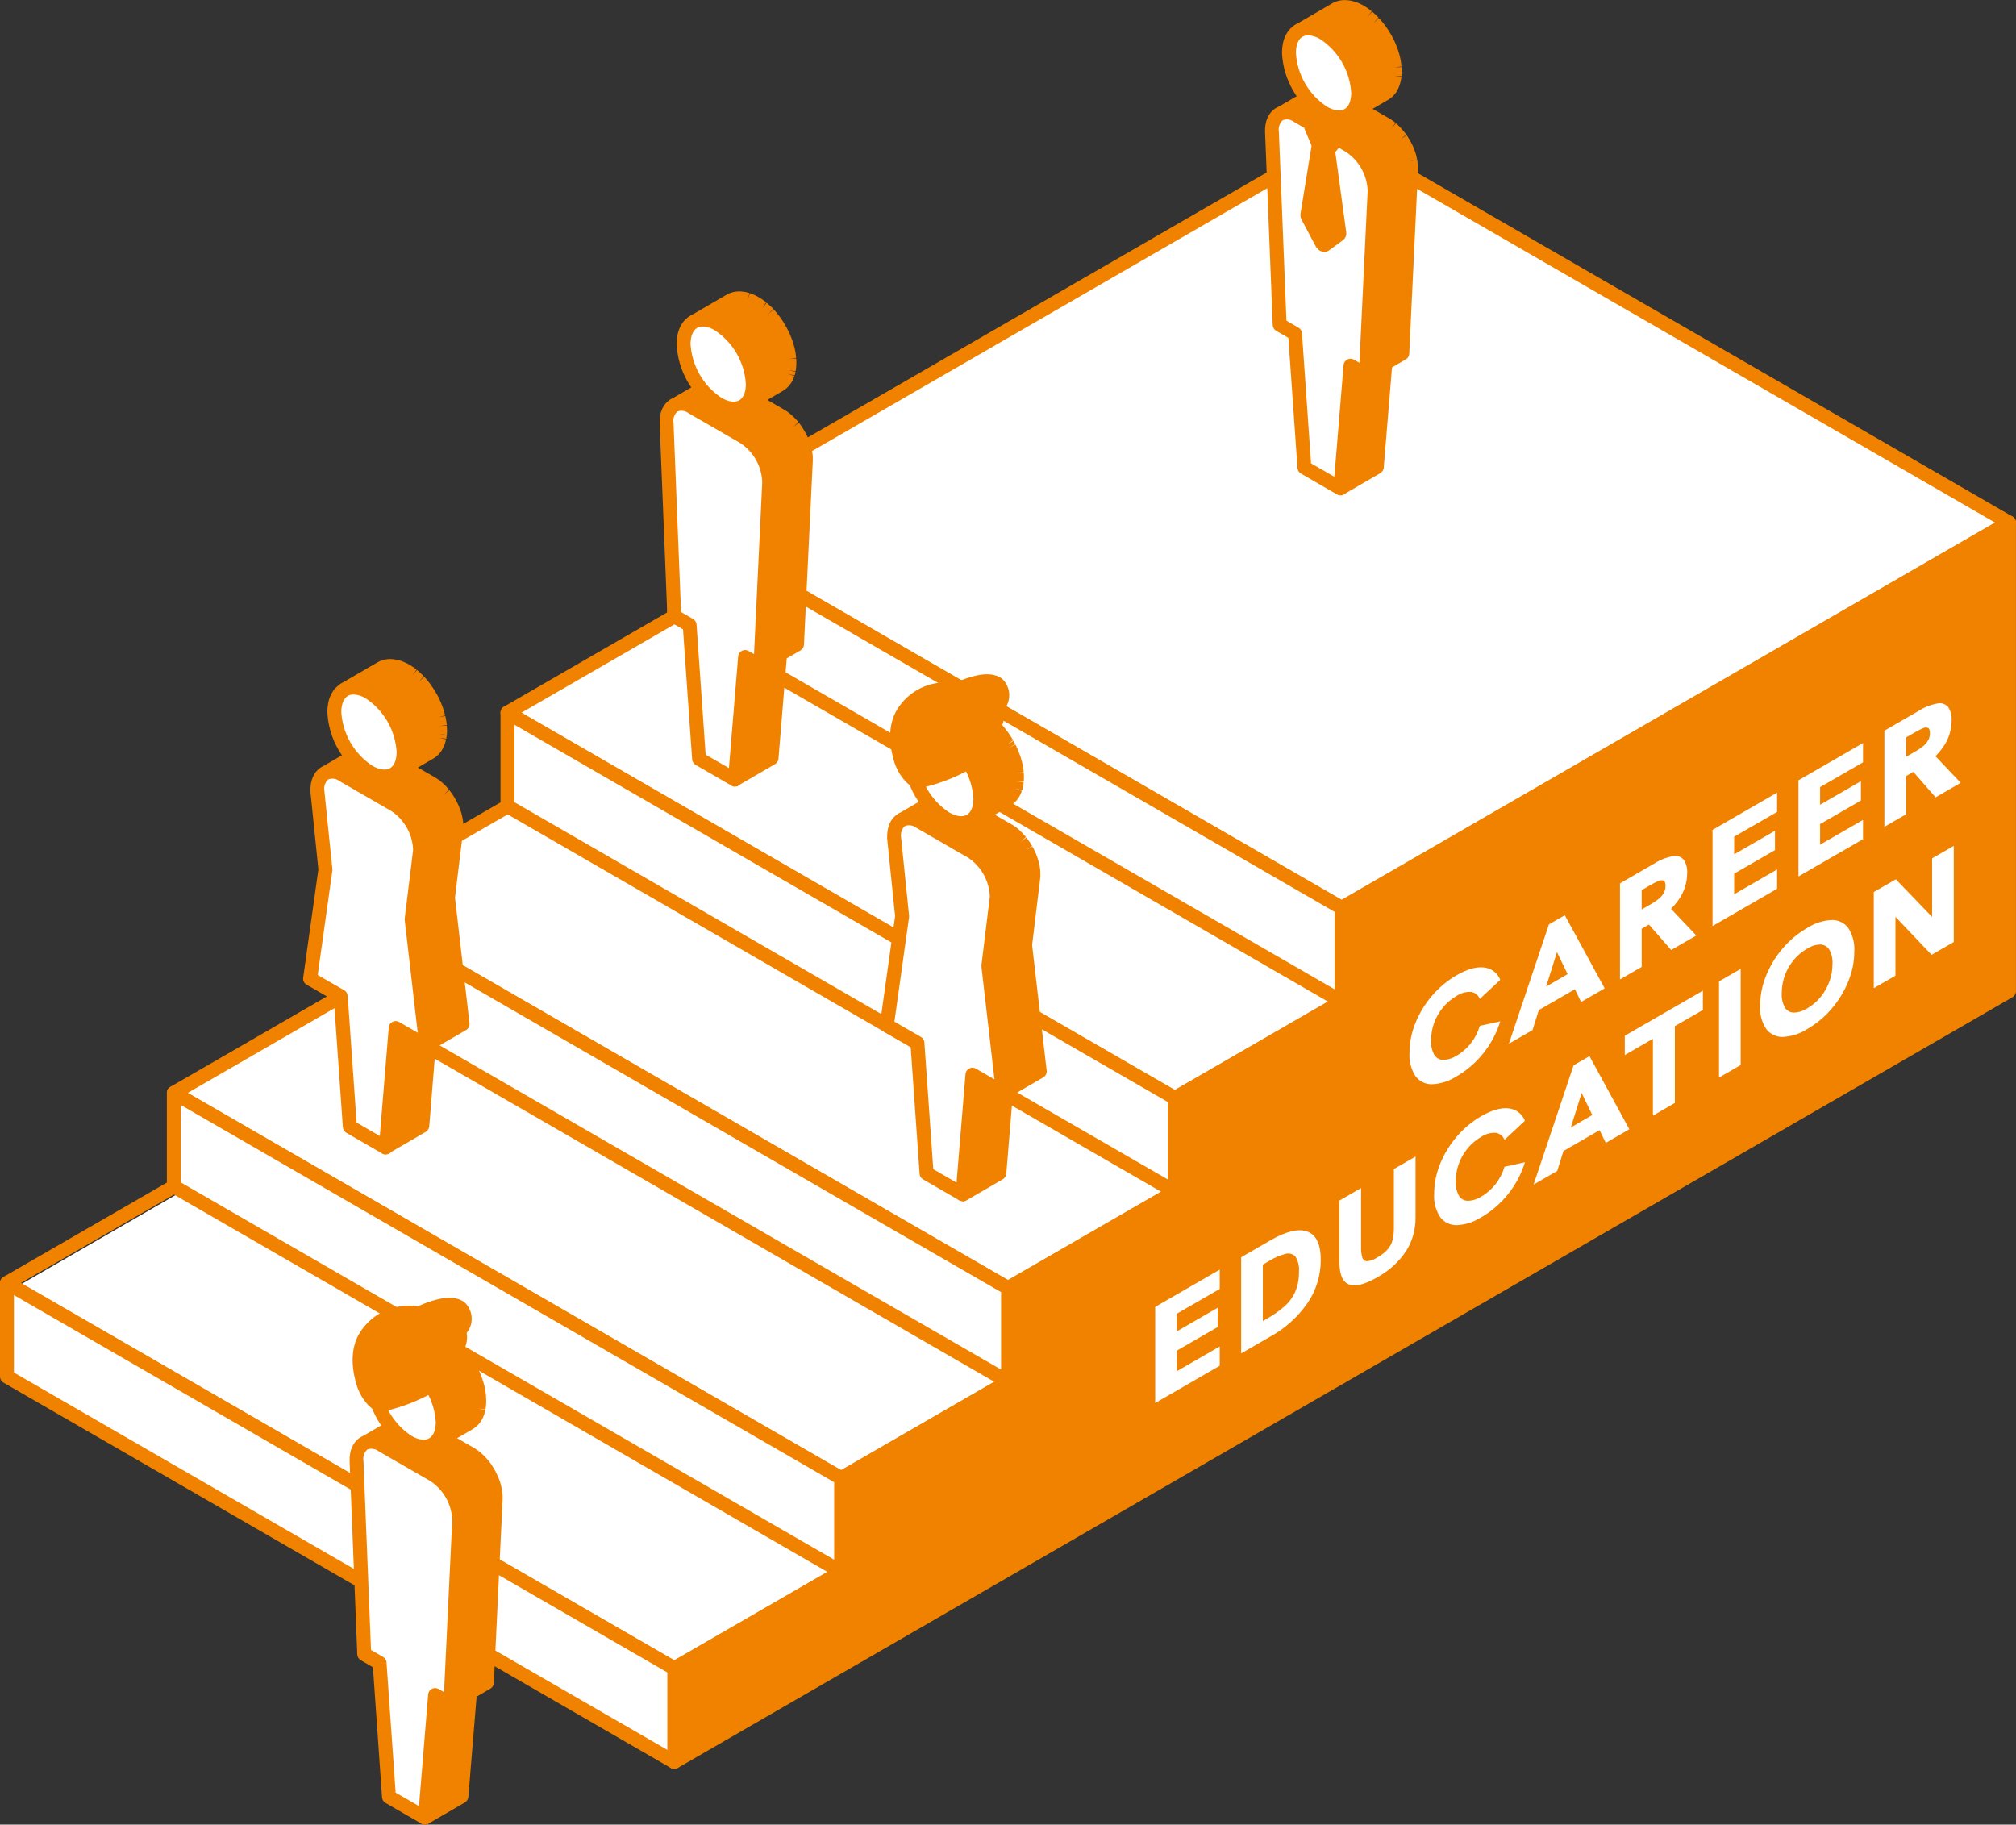 <?xml version="1.0" encoding="UTF-8"?><svg id="_レイヤー_2" xmlns="http://www.w3.org/2000/svg" xmlns:xlink="http://www.w3.org/1999/xlink" viewBox="0 0 441.98 400"><rect x="0" y="0" width="441.98" height="400" fill="#333333" stroke="none"/><defs><style>.cls-1{clip-path:url(#clippath);}.cls-2{fill:none;}.cls-2,.cls-3,.cls-4{stroke-width:0px;}.cls-3{fill:#f08200;}.cls-4{fill:#fff;}</style><clipPath id="clippath"><rect class="cls-2" width="441.98" height="400"/></clipPath></defs><g id="_レイヤー_1-2"><path id="_パス_7407" class="cls-4" d="m288.99,283.34l-143.75-83L1.5,283.34l143.75,83,143.75-83Z"/><g id="_グループ_4004"><g class="cls-1"><g id="_グループ_4003"><path id="_パス_7408" class="cls-3" d="m147.83,367.27c-.27,0-.53-.07-.76-.2L.76,282.58c-.73-.42-.98-1.36-.56-2.09.13-.23.33-.42.56-.56l146.31-84.48c.47-.27,1.05-.27,1.53,0l146.3,84.48c.73.42.98,1.36.56,2.09-.13.23-.33.42-.56.56l-146.3,84.48c-.23.13-.5.2-.76.2M4.58,281.26l143.25,82.72,143.25-82.72-143.25-82.71L4.58,281.26Z"/><path id="_パス_7409" class="cls-3" d="m147.83,365.74v20.51l146.31-84.48v-20.51l-146.31,84.48Z"/><path id="_パス_7410" class="cls-3" d="m147.83,387.78c-.84,0-1.53-.68-1.53-1.53h0v-20.51c0-.55.29-1.05.76-1.32l146.31-84.48c.73-.42,1.66-.17,2.09.56.13.23.2.49.2.76v20.51c0,.55-.29,1.05-.76,1.32l-146.31,84.48c-.23.13-.5.2-.76.2m1.53-21.15v16.99l143.25-82.72v-16.98l-143.25,82.71Z"/><path id="_パス_7411" class="cls-4" d="m1.53,281.26v20.51l146.31,84.48v-20.51L1.53,281.26Z"/><path id="_パス_7412" class="cls-3" d="m147.83,387.78c-.27,0-.53-.07-.76-.2L.76,303.1c-.47-.27-.76-.78-.76-1.32v-20.51c0-.84.68-1.53,1.53-1.53.27,0,.53.07.76.2l146.31,84.48c.47.27.76.78.76,1.32v20.51c0,.84-.68,1.53-1.53,1.53h0M3.05,300.89l143.25,82.72v-16.98L3.05,283.91v16.98Z"/><path id="_パス_7413" class="cls-4" d="m330.72,239.59l-146.31-84.48L38.1,239.59l146.31,84.48,146.31-84.48Z"/><path id="_パス_7414" class="cls-3" d="m184.41,325.59c-.27,0-.53-.07-.76-.2L37.34,240.91c-.73-.42-.98-1.36-.56-2.09.13-.23.33-.42.56-.56l146.31-84.48c.47-.27,1.05-.27,1.53,0l146.31,84.48c.73.42.98,1.36.56,2.09-.13.23-.33.42-.56.56l-146.31,84.48c-.23.13-.5.2-.76.2M41.16,239.59l143.25,82.71,143.25-82.71-143.25-82.71L41.16,239.59Z"/><path id="_パス_7415" class="cls-3" d="m184.41,324.07v20.51l146.31-84.48v-20.51l-146.31,84.48Z"/><path id="_パス_7416" class="cls-3" d="m184.41,346.1c-.84,0-1.53-.68-1.53-1.53h0v-20.51c0-.55.29-1.05.76-1.32l146.31-84.48c.73-.42,1.66-.17,2.09.56.13.23.2.49.2.76v20.51c0,.55-.29,1.05-.76,1.32l-146.31,84.48c-.23.13-.5.2-.76.2m1.53-21.15v16.98l143.25-82.71v-16.98l-143.25,82.71Z"/><path id="_パス_7417" class="cls-4" d="m38.1,239.59v20.51l146.31,84.48v-20.51L38.1,239.59Z"/><path id="_パス_7418" class="cls-3" d="m184.41,346.1c-.27,0-.53-.07-.76-.2l-146.31-84.48c-.47-.27-.76-.78-.76-1.32v-20.51c0-.84.68-1.53,1.53-1.53.27,0,.53.07.76.2l146.31,84.48c.47.27.76.78.76,1.32v20.51c0,.84-.68,1.53-1.53,1.53h0m-144.78-86.89l143.25,82.71v-16.98L39.63,242.23v16.98Z"/><path id="_パス_7419" class="cls-4" d="m367.3,197.91l-146.31-84.48-146.31,84.48,146.31,84.47,146.31-84.47Z"/><path id="_パス_7420" class="cls-3" d="m220.99,283.91c-.27,0-.53-.07-.76-.2l-146.31-84.48c-.73-.42-.98-1.36-.56-2.09.13-.23.33-.42.56-.56l146.31-84.48c.47-.27,1.05-.27,1.53,0l146.31,84.48c.73.42.98,1.36.56,2.09-.13.23-.33.42-.56.56l-146.31,84.48c-.23.13-.5.2-.76.2m-143.25-86l143.25,82.71,143.25-82.71-143.25-82.72-143.25,82.72Z"/><path id="_パス_7421" class="cls-3" d="m220.99,282.39v20.51l146.31-84.48v-20.51l-146.31,84.48Z"/><path id="_パス_7422" class="cls-3" d="m220.99,304.42c-.84,0-1.53-.68-1.53-1.53h0v-20.51c0-.55.29-1.05.76-1.32l146.31-84.48c.73-.42,1.66-.17,2.09.56.13.23.2.5.2.76v20.51c0,.55-.29,1.05-.76,1.32l-146.31,84.48c-.23.13-.5.2-.76.2m1.53-21.15v16.98l143.25-82.71v-16.98l-143.25,82.71Z"/><path id="_パス_7423" class="cls-4" d="m74.68,197.91v20.51l146.31,84.48v-20.51l-146.31-84.48Z"/><path id="_パス_7424" class="cls-3" d="m220.99,304.42c-.27,0-.53-.07-.76-.2l-146.31-84.49c-.47-.27-.76-.78-.76-1.32v-20.5c0-.84.68-1.53,1.53-1.53.27,0,.53.07.76.2l146.31,84.48c.47.27.76.78.76,1.32v20.51c0,.84-.68,1.53-1.52,1.53h0m-144.78-86.89l143.25,82.71v-16.98l-143.25-82.71v16.98Z"/><path id="_パス_7425" class="cls-4" d="m403.87,156.23l-146.31-84.48-146.31,84.48,146.31,84.48,146.31-84.48Z"/><path id="_パス_7426" class="cls-3" d="m257.56,242.24c-.27,0-.53-.07-.76-.2l-146.31-84.48c-.73-.42-.98-1.36-.56-2.09.13-.23.33-.42.56-.56l146.31-84.48c.47-.27,1.05-.27,1.53,0l146.31,84.48c.73.42.98,1.36.56,2.09-.13.23-.33.42-.56.56l-146.31,84.48c-.23.13-.5.2-.76.2m-143.25-86l143.25,82.72,143.26-82.71-143.26-82.72-143.25,82.71Z"/><path id="_パス_7427" class="cls-3" d="m257.56,240.71v20.51l146.31-84.48v-20.51l-146.31,84.48Z"/><path id="_パス_7428" class="cls-3" d="m257.56,262.75c-.84,0-1.53-.68-1.53-1.53h0v-20.51c0-.55.29-1.05.76-1.32l146.31-84.48c.73-.42,1.66-.17,2.09.56.13.23.2.49.2.76v20.51c0,.55-.29,1.05-.76,1.32l-146.31,84.48c-.23.13-.5.2-.76.2m1.53-21.15v16.98l143.25-82.71v-16.98l-143.25,82.71Z"/><path id="_パス_7429" class="cls-4" d="m111.26,156.23v20.51l146.31,84.48v-20.51l-146.31-84.48Z"/><path id="_パス_7430" class="cls-3" d="m257.56,262.75c-.27,0-.53-.07-.76-.2l-146.31-84.48c-.47-.27-.76-.78-.76-1.32v-20.51c0-.84.68-1.53,1.53-1.53.27,0,.53.07.76.2l146.31,84.48c.47.27.76.78.76,1.32v20.51c0,.84-.68,1.53-1.53,1.53h0m-144.78-86.89l143.25,82.71v-16.98l-143.25-82.71v16.98Z"/><path id="_パス_7431" class="cls-4" d="m440.45,114.56L294.14,30.08l-146.31,84.48,146.31,84.48,146.31-84.48Z"/><path id="_パス_7432" class="cls-3" d="m294.14,200.56c-.27,0-.53-.07-.76-.2l-146.31-84.48c-.73-.42-.98-1.36-.56-2.09.13-.23.33-.42.56-.56L293.38,28.76c.47-.27,1.05-.27,1.53,0l146.31,84.48c.73.42.98,1.36.56,2.09-.13.23-.33.42-.56.56l-146.31,84.48c-.23.13-.5.2-.76.2m-143.25-86l143.25,82.71,143.25-82.71L294.14,31.84l-143.25,82.71Z"/><path id="_パス_7433" class="cls-3" d="m294.14,199.03v102.74l146.31-84.48v-102.74l-146.31,84.48Z"/><path id="_パス_7434" class="cls-3" d="m294.14,303.3c-.84,0-1.53-.68-1.53-1.53h0v-102.74c0-.55.29-1.05.76-1.32l146.31-84.48c.73-.42,1.66-.17,2.09.56.13.23.2.49.2.76v102.74c0,.55-.29,1.05-.76,1.32l-146.31,84.48c-.23.13-.5.2-.76.2m1.53-103.38v99.21l143.25-82.71v-99.21l-143.25,82.71Z"/><path id="_パス_7435" class="cls-4" d="m147.83,114.56v20.51l146.31,84.48v-20.51l-146.31-84.48Z"/><path id="_パス_7436" class="cls-3" d="m294.14,221.07c-.27,0-.53-.07-.76-.2l-146.31-84.48c-.47-.27-.76-.78-.76-1.32v-20.51c0-.84.68-1.53,1.53-1.53.27,0,.53.07.76.2l146.31,84.48c.47.27.76.78.76,1.32v20.51c0,.84-.68,1.53-1.53,1.53h0m-144.78-86.89l143.25,82.71v-16.98l-143.25-82.71v16.98Z"/><path id="_パス_7437" class="cls-3" d="m108.71,328.1v-.27c-.01-.09-.02-.18-.03-.27s-.02-.17-.03-.26h0c-.01-.1-.02-.19-.04-.29s-.03-.19-.05-.29c0-.04-.01-.08-.02-.11v-.06s-.03-.08-.04-.12c-.02-.1-.04-.2-.07-.3s-.04-.17-.07-.26v-.02s0-.01,0-.01c-.03-.1-.06-.2-.09-.3s-.06-.2-.09-.29l-.03-.09-.02-.05s-.03-.1-.05-.14c-.03-.09-.07-.19-.1-.28s-.07-.17-.11-.26h0c-.04-.09-.07-.18-.11-.27s-.08-.18-.13-.28c-.02-.04-.04-.09-.06-.13,0-.02-.02-.04-.03-.05l-.05-.1c-.06-.12-.12-.24-.18-.36-.02-.04-.05-.08-.07-.13-.04-.07-.07-.13-.11-.2s-.07-.13-.11-.2-.07-.12-.11-.18c-.07-.11-.14-.23-.21-.34-.03-.05-.06-.1-.1-.15-.05-.08-.11-.16-.17-.23l-.11-.15s-.04-.05-.06-.08c-.08-.11-.16-.21-.24-.32l-.11-.13-.05-.06s-.04-.05-.07-.08c-.07-.08-.14-.17-.21-.25s-.12-.14-.19-.21l-.02-.02h-.01c-.07-.1-.15-.18-.23-.25s-.16-.16-.24-.23c-.01-.01-.02-.02-.03-.03l-.04-.03c-.06-.06-.12-.11-.18-.17-.08-.07-.16-.15-.25-.22l-.08-.06-.05-.04-.12-.1c-.08-.06-.16-.13-.25-.19-.05-.04-.1-.08-.16-.11l-.04-.03-.05-.03c-.08-.05-.16-.11-.24-.16s-.16-.1-.24-.15l-.06-.03-5.96-3.41,5.69-3.31c.15-.09.3-.19.44-.3.04-.03.08-.07.12-.11.1-.09.19-.18.28-.28.04-.04.08-.08.12-.13.11-.12.2-.25.29-.39.01-.02.03-.04.05-.07v-.02c.12-.17.21-.34.3-.52v-.02s.03-.06.03-.06c.05-.11.1-.23.15-.35.02-.06.04-.13.06-.19.01-.04.03-.07.04-.11s.02-.07.03-.1c.04-.13.07-.25.1-.39.01-.05.02-.1.03-.14l.02-.09s.02-.09.03-.14c.02-.12.04-.24.06-.36,0-.07.01-.14.02-.21,0-.02,0-.05,0-.07v-.09c.02-.12.03-.24.03-.36s0-.24,0-.37v-.02c0-.11,0-.23,0-.34s0-.24-.02-.37c0-.06,0-.11-.01-.17,0-.02,0-.05,0-.07,0-.04,0-.08-.01-.13-.01-.12-.03-.25-.04-.37s-.04-.25-.05-.38h0v-.03c-.02-.12-.04-.24-.06-.36-.03-.13-.05-.26-.08-.4-.01-.05-.02-.09-.03-.14,0-.03-.01-.06-.02-.08-.01-.06-.03-.12-.04-.17-.03-.13-.07-.27-.11-.4-.03-.1-.06-.2-.09-.3v-.05s-.03-.04-.03-.05c-.04-.13-.08-.26-.13-.39s-.09-.26-.14-.39c0-.02-.02-.05-.03-.07l-.02-.06c-.03-.08-.06-.16-.09-.24-.05-.12-.1-.25-.15-.37-.04-.09-.07-.18-.11-.27,0-.02-.01-.03-.02-.05l-.02-.05c-.05-.12-.11-.24-.17-.37s-.13-.27-.19-.4l-.03-.06-.04-.08c-.05-.1-.11-.21-.16-.31-.07-.13-.15-.26-.22-.39-.04-.07-.07-.13-.11-.2-.01-.02-.03-.05-.04-.08-.07-.11-.14-.22-.21-.33-.1-.17-.2-.33-.31-.49-.02-.02-.03-.05-.05-.08-.16-.23-.32-.46-.48-.68-.11-.15-.22-.3-.34-.44-.09-.12-.19-.23-.28-.35h-.01c-.1-.12-.19-.23-.29-.35s-.2-.22-.3-.33l-.05-.05-.05-.05c-.07-.07-.14-.15-.21-.22-.1-.11-.21-.21-.32-.32-.03-.03-.07-.06-.1-.1l-.07-.07c-.05-.05-.1-.1-.16-.15-.11-.1-.22-.2-.34-.3l-.15-.12-.08-.06s-.07-.06-.11-.09c-.11-.09-.22-.17-.33-.25-.08-.06-.16-.12-.24-.17l-.04-.03-.04-.03c-.11-.07-.21-.14-.32-.21s-.21-.13-.32-.2l-.07-.04c-.08-.05-.16-.09-.24-.14l-.09-.05-.12-.06-.1-.05c-.05-.02-.1-.05-.15-.07l-.11-.05s-.03-.02-.05-.02c-.1-.05-.2-.09-.3-.13h0c-.1-.04-.2-.08-.31-.11h-.04s-.11-.05-.11-.05c-.05-.02-.1-.04-.15-.05l-.08-.02-.13-.04-.1-.03s-.07-.02-.11-.02l-.13-.03-.07-.02s-.08-.01-.12-.02-.1-.02-.15-.02c-.02,0-.04,0-.05,0h-.13s-.16-.03-.16-.03h-.16c-.07,0-.13,0-.19,0h-.14c-.08,0-.16,0-.24.01h-.12c-.12.02-.24.04-.36.06h-.03c-.16.03-.32.08-.48.13-.01,0-.03,0-.04.01h-.03c-.07.04-.14.07-.2.1l-.1.04c-.1.05-.19.1-.28.15l-8.04,4.68c.09-.05.19-.1.29-.15.03-.01.06-.03.1-.04.07-.03.13-.06.2-.08l.07-.02c.16-.05.32-.1.48-.13.01,0,.02,0,.04,0,.12-.02.24-.04.36-.05.04,0,.08,0,.12-.01.08,0,.16-.01.24-.01h.14c.06,0,.13,0,.19,0s.1,0,.16,0,.11.01.16.02.12.01.18.02.1.02.15.02.13.02.2.04l.13.03c.07.02.14.03.21.05l.13.04c.08.02.15.05.23.07l.11.04c.11.04.23.08.34.13h0c.11.05.23.1.35.15l.11.05c.08.04.17.08.25.12l.12.06c.11.06.22.12.33.18.26.15.51.31.76.48l.04.03c.23.16.46.34.69.52l.08.06c.22.18.43.37.64.56l.08.07c.21.2.42.41.63.63l.05.05c.22.24.43.48.64.73h0c.41.5.79,1.02,1.15,1.56.11.16.21.33.31.49.08.14.17.27.25.41.04.07.07.13.11.2.13.23.26.47.38.71l.04.08c.15.29.28.58.41.88,0,.01.01.03.02.05.13.29.24.58.35.88l.02.06c.11.3.21.6.3.9,0,.02.01.04.02.05.09.29.16.58.23.87,0,.03.01.06.02.08.07.3.13.6.18.89v.02c.05.3.08.6.11.89,0,.02,0,.05,0,.07.02.3.04.59.04.88s-.01.57-.04.83c0,.02,0,.05,0,.07-.02.25-.06.48-.1.71l-.02.09c-.04.21-.1.42-.16.63l-.04.11c-.06.18-.13.36-.21.54,0,.02-.02.04-.03.06s-.01.02-.02.03l-4.64-2.68c-.06-.04-.12-.07-.18-.1-.08-.04-.15-.08-.23-.12-.05-.02-.1-.05-.15-.07l-.04-.02-.04-.02c-.07-.03-.15-.07-.22-.1s-.15-.06-.23-.08h-.04s-.04-.02-.04-.02c-.05-.02-.1-.04-.15-.05-.08-.02-.15-.04-.23-.06-.04,0-.07-.02-.11-.02h-.05s-.07-.03-.07-.03c-.08-.02-.16-.03-.24-.04-.05,0-.1-.01-.15-.02h-.05s-.05,0-.05,0c-.09,0-.18,0-.27,0-.04,0-.07,0-.11,0h-.08s-.06,0-.09,0c-.11,0-.21.02-.32.05h0s-.06.02-.08.02c-.1.02-.2.05-.3.08h-.02c-.15.07-.29.13-.43.21l-8.03,4.66c.14-.08.28-.15.43-.2.11-.04.22-.07.32-.09.03,0,.06-.02.09-.02.14-.03.28-.04.42-.05h.08c.14,0,.28,0,.43,0h.05c.16.02.31.04.46.08h.05c.17.05.33.09.49.15h.03c.18.07.35.14.53.22l.04.02c.18.09.37.18.56.29l11.33,6.54c.19.11.39.23.58.37l.04.03c.18.12.35.26.52.39l.05.04c.17.14.34.29.5.45l.04.03c.17.17.34.34.51.52l.02.02c.16.17.32.35.47.54.02.02.03.04.05.06.14.17.27.35.4.53.04.05.07.1.11.15.09.13.18.26.26.39.07.11.14.22.21.34s.15.25.22.37c.04.07.08.13.11.2.1.19.2.38.3.58,0,.02.02.04.03.05.11.22.21.45.3.68h0c.1.23.18.45.26.68l.02.05c.08.23.15.46.21.69v.02c.07.23.12.45.17.68,0,.02,0,.04.01.06.05.23.08.45.11.68h0c.03.23.05.45.06.67v.05c0,.22,0,.44,0,.66l-1.72,36.18-3.56,2.07-2.21,26.88,8.03-4.67,1.88-22.78,3.71-2.15,1.92-40.19v-.04c0-.09,0-.18,0-.27v-.27"/><path id="_パス_7438" class="cls-3" d="m93.17,400c-.84,0-1.53-.68-1.53-1.52,0-.04,0-.08,0-.13l2.21-26.88c.04-.5.32-.94.75-1.2l2.84-1.65,1.69-35.35c0-.17,0-.35,0-.53,0-.22-.03-.4-.05-.58h0c-.02-.2-.06-.39-.1-.59-.05-.24-.1-.43-.15-.62v-.06c-.08-.22-.13-.39-.19-.56-.09-.25-.16-.45-.25-.65v-.03c-.09-.19-.18-.38-.27-.57-.11-.22-.2-.39-.29-.56l-.06-.11c-.1-.18-.17-.29-.23-.39s-.13-.21-.2-.31c-.07-.11-.15-.23-.23-.34l1.14-1.03-1.23.9c-.12-.16-.24-.32-.36-.47-.17-.21-.31-.37-.45-.52-.16-.17-.31-.32-.46-.47-.17-.16-.31-.28-.45-.4-.19-.15-.33-.26-.48-.36-.19-.13-.35-.23-.5-.32l-11.33-6.54c-.15-.08-.29-.16-.44-.23-.14-.06-.28-.12-.42-.17-.13-.04-.25-.08-.36-.1-.11-.02-.22-.04-.33-.05-.09-.01-.17-.01-.26,0-.08,0-.15,0-.23.02l-.07.02c-.05.01-.11.03-.16.05-.06.02-.12.05-.18.08-.73.42-1.66.18-2.09-.55-.42-.73-.18-1.66.55-2.09h0l8.03-4.66c.2-.11.4-.21.61-.29l.07-.03c.16-.05.32-.1.48-.14.05-.02.1-.03.15-.04.15-.03.31-.05.46-.07.03,0,.11,0,.15,0h.13c.06,0,.13,0,.21-.01.1,0,.21,0,.33.01h.1s.25.04.25.04c.11.02.22.03.33.05l.34.08c.07.02.17.04.26.07l.2.07s.08.02.1.03c.1.04.2.07.29.11s.18.07.28.12l.13.06.16.08c.08.04.17.08.27.14l3.14,1.81v-.02c.03-.28.04-.52.04-.76s-.01-.5-.03-.75c-.03-.33-.06-.58-.1-.85s-.1-.54-.16-.8c-.08-.34-.15-.6-.23-.86,0-.02-.02-.09-.03-.1-.07-.22-.16-.49-.26-.77-.12-.32-.23-.59-.34-.85-.14-.31-.26-.58-.4-.85-.15-.29-.27-.51-.39-.72l-.4-.66c-.07-.11-.14-.23-.21-.34-.32-.49-.67-.96-1.05-1.42v-.02h-.01c-.19-.23-.38-.45-.58-.66-.24-.25-.42-.44-.62-.62-.25-.23-.45-.4-.64-.56-.27-.22-.47-.37-.68-.51-.25-.17-.47-.31-.69-.44-.1-.05-.19-.11-.29-.16l.59-1.41-.7,1.36-.2-.1.53-1.43-.64,1.39c-.09-.04-.18-.08-.27-.12s-.18-.07-.27-.1l.38-1.48-.48,1.45-.43-.12s-.11-.02-.11-.02l-.13-.02.06-.87-.05.03-.12.82-.15-.02-.36-.02h-.24c-.15.02-.23.03-.3.05-.11.02-.22.05-.32.09l-.15.06c-.08.03-.15.07-.23.11h0c-.73.42-1.66.17-2.08-.56-.42-.73-.17-1.65.55-2.07l8.03-4.67c.12-.07.26-.14.4-.21l.12-.05c.11-.05.19-.08.28-.11l.07-.03s.08-.03.12-.04c.19-.06.38-.11.57-.16h.06s.08-.03.08-.03c.15-.03.29-.05.44-.06.05,0,.17-.02.22-.02.06,0,.17-.01.29-.01h.54s.07.02.11.02l.76.1s.08.02.1.02l.3.07.11.03-.24,1.52.4-1.47.13.04.32.1c.16.06.28.1.4.15h.02c.11.05.22.1.33.15l.15.07-.03.08.04.04-.09.09-.46,1.22.64-1.39s.12.06.14.07l.63.33s.09.05.09.06c.11.07.23.14.35.21s.25.16.37.24c.01,0,.09.06.1.07l.28.2c.12.09.24.18.37.28l.1.08.13.1.15.12c.13.11.25.22.38.33l.12.11.14.13-1,1.15,1.1-1.07c.13.12.24.24.36.35l.24.25s.07.07.08.08c.14.15.24.27.35.39s.21.24.32.37h.01c.1.14.2.26.3.39.13.16.25.32.37.48.18.24.35.49.52.74.01.02.05.08.07.11.08.13.18.28.27.43l.12.19c.05.08.1.16.15.25l.05.09.18.31c.06.11.12.21.18.32l.18.34.06.11c.09.19.16.33.23.48l.18.39s.04.09.04.11l.13.3c.05.13.11.26.16.4l.06.16.04.1.05.14c.05.14.1.28.15.43s.1.29.14.43l.13.43c.04.16.08.3.12.45l.1.44c.03.13.06.28.09.43l.07.39v.03s0,.01,0,.01l.06.41c.02.15.03.29.05.43,0,0,.01.14.01.15,0,.02,0,.12,0,.14v.12c.02.15.03.29.03.42v.39c0,.18,0,.32,0,.45s-.01.28-.02.41c0,.01-.01.11-.01.13l-.03.3c-.02.17-.04.31-.07.45,0,.02-.03.12-.03.14l-1.51-.22,1.49.34s-.04.18-.04.19c-.04.15-.08.31-.12.47,0,.02-.04.1-.04.13l-.05.15c-.03.1-.05.17-.08.23-.06.15-.12.3-.18.44-.02.05-.04.09-.06.14-.11.22-.23.44-.36.65-.02.04-.08.12-.11.16-.12.17-.24.33-.38.49-.04.05-.09.1-.14.15-.13.14-.27.28-.42.41l-.17.14c-.2.16-.41.31-.63.44l-3.41,1.98,3.66,2.11c.16.09.25.15.34.21s.19.12.28.19l.29.2c.09.07.19.14.29.22.01,0,.1.08.1.09l.1.08.09.07.49.44s.09.08.1.09c.06.06.15.15.24.24l.26.27h0s.04.05.06.07h0l.42.47s.14.18.16.19l.1.12c.09.12.18.23.27.35,0,0,.06.08.06.09l.3.43s.07.11.08.13l.63,1.05s.08.14.08.15l.6,1.27s.03.06.04.09l.28.73s.05.13.05.14l.1.32c.04.12.07.24.1.35h0v.02s0,.04.01.05l.18.74s.02.1.02.12l.02.08c.02.1.04.21.06.33l.04.31s0,.04,0,.06l.03.26c.01.13.02.23.03.34v.14s.01.15.01.16c0,.11,0,.22,0,.34,0,.1,0,.21,0,.32l-1.92,40.23c-.02.52-.31.99-.76,1.25l-3.02,1.75-1.81,21.99c-.04.5-.32.94-.75,1.2l-8.03,4.67c-.23.14-.5.21-.77.21m3.67-27.49l-1.91,23.17,4.81-2.8,1.81-21.99c.04-.5.32-.94.75-1.19l2.99-1.74,1.89-39.59v-.22s0-.17,0-.19l-.04-.46s0-.03,0-.05l-.07-.44s-.03-.15-.03-.17l-.14-.57v-.03s0,0,0,0l-.15-.5-.05-.14s-.04-.1-.04-.11l-.18-.46s-.01-.02-.01-.04l-.26-.58,1.31-.81-1.36.69-.17-.33-.06-.1-.1-.18-.06-.1-.08-.13s-.06-.09-.06-.1l-.19-.3-.07-.11-.17-.24,1.14-1.03-1.23.9-.27-.36-.08-.1s-.09-.11-.1-.12l-.37-.42h0s-.01-.02-.02-.02l-.82-.79.88-1.25-1,1.15.94-1.21-1.03,1.13c-.06-.04-.12-.09-.18-.14l-.6-.4-5.99-3.46c-.13-.07-.24-.16-.34-.27-.14-.03-.28-.09-.4-.16l-4.96-2.85.57-1.42-.69,1.36-.7-.25.25-1.51-.36,1.48-.21-.04-.17-.02h-.13l-.1-1.52.02,1.49h0v.03-.03s-.07.02-.1.03h0s-.04.01-.06.02c-.02,0-.05.01-.08.02l-.12.03s-.05.02-.07.03c-.05.02-.09.04-.14.07l-4.11,2.39.05.03,11.32,6.54c.23.13.46.28.68.44.25.18.45.33.65.49.26.21.45.39.64.56.24.23.43.42.62.62.02.02.05.06.07.08.13.14.31.34.48.55.21.26.36.46.51.65,0,0,.06.09.07.1.15.22.25.36.34.5.08.13.16.25.24.38s.17.27.25.41l.12.21c.12.22.23.43.34.65.15.3.26.56.37.81l.02.05c.1.24.19.48.27.72.11.32.19.59.26.85v.02c.08.26.14.51.19.77.06.32.11.58.14.84v.02c.03.26.06.53.07.79v.12c0,.21,0,.47,0,.73l-1.72,36.19c-.02.52-.31.99-.76,1.25l-2.9,1.66Zm-7.74-59.95l.11.32-.14-1.47.03,1.16Zm5.21-11.75v.02c.46.54.88,1.1,1.26,1.69.09.14.18.28.27.43l.14.22c.07.1.13.21.19.32l.08.15c.18.32.32.57.45.83.2.4.35.72.5,1.04.16.36.29.68.4,1,.14.39.25.72.35,1.05.11.38.2.7.27,1.02l.03.11c.07.31.14.64.19.97.06.36.1.69.12,1.02.03.42.05.76.05,1.08s-.02.64-.04.95l3.57-2.07c.09-.05.18-.11.26-.18.13-.12.19-.17.24-.23l.07-.08c.06-.08.12-.16.18-.24l.06-.09h0c.03-.07.09-.17.15-.29.01-.02.03-.06.03-.08.04-.09.08-.17.11-.26,0,0,.04-.13.04-.14l.03-.1c.05-.15.07-.25.1-.35l1.52.19-1.5-.3s.03-.16.03-.16c.02-.13.04-.23.05-.33v-.09s.02-.09.02-.1c.02-.19.02-.29.03-.4s0-.21,0-.32v-.31c0-.1,0-.2-.01-.31v-.13s-.02-.14-.02-.15l-.09-.7v-.04s-.06-.3-.06-.3c-.02-.12-.04-.23-.07-.35l-.04-.16-.03-.13c-.05-.2-.08-.32-.11-.44l-.07-.26s-.03-.1-.03-.1c-.04-.12-.08-.24-.11-.35l-.12-.35-.04-.1-.52-1.24c-.06-.12-.11-.24-.17-.36l1.3-.8-1.35.71-.7-1.24c-.12-.2-.2-.33-.28-.45l-.06-.09c-.13-.19-.28-.4-.43-.6-.1-.14-.21-.27-.31-.41l-.25-.31-.03-.03c-.08-.1-.17-.2-.25-.29s-.18-.2-.27-.3l-.07-.08-.5-.5.96-1.19-1.06,1.1.98-1.17-1.11,1.04c-.17-.16-.28-.25-.38-.33l-.13-.11-.09-.07c-.17-.14-.27-.21-.37-.28l-.18-.13-.09-.07c-.11-.07-.2-.14-.3-.2l-.71-.41-.11-.06-.13-.06.02-.06s-.09-.01-.14-.02v.02c-.07-.03-.15-.06-.24-.1h-.02c-.08-.04-.16-.07-.24-.1v-.03s-.06-.04-.09-.07l-.02.06v-.06s-.05-.05-.09-.08l-.03.1.02-.11s-.04-.04-.06-.06l.09-.09.24-1.24-.41,1.47-.11-.03-.15-.04.26-1.51-.38,1.48-.21-.03h-.12s-.36-.04-.36-.04h-.24s-.05.01-.05.01h-.02c-.08,0-.16.02-.23.03h-.04c-.09.03-.19.06-.28.09-.01,0-.03.01-.04.01l-.12.05c-.07.03-.14.06-.21.1l-3.57,2.08.09.04c.12.05.22.1.32.16l.14.07c.12.07.25.13.38.21.29.17.58.35.87.55.31.22.57.42.82.62l.08.07c.24.2.48.41.71.62,0,0,.08.08.09.08.23.22.47.45.69.7l.08.08c.21.23.45.49.67.76m2.09-6.53v.19l.35-.88-.35.69Zm-.6-1.05l-.35,1.16.13-.13.23-1.03Zm.18.06l-.31.88.1-.1.21-.78Z"/><path id="_パス_7439" class="cls-4" d="m95.1,323.37c3.4,2.2,5.48,5.94,5.57,9.98l-1.92,40.19-3.37-1.95-2.22,26.88-7.89-4.56-2.06-29.35-3.37-1.95-1.68-42.27c-.15-3.77,2.41-5.37,5.61-3.53l11.33,6.54Z"/><path id="_パス_7440" class="cls-3" d="m93.17,400c-.27,0-.53-.07-.76-.2l-7.89-4.56c-.44-.25-.72-.71-.76-1.21l-2-28.54-2.67-1.54c-.45-.26-.74-.74-.76-1.26l-1.68-42.28c-.1-2.39.75-4.31,2.32-5.26,1.54-.93,3.57-.8,5.57.35l11.33,6.54c3.89,2.49,6.27,6.76,6.33,11.37l-1.92,40.19c-.04.84-.76,1.49-1.6,1.45-.24-.01-.48-.08-.69-.2l-1.28-.74-2.01,24.48c-.07.79-.73,1.4-1.52,1.4m-6.43-7l5.11,2.95,2.01-24.48c.07-.84.8-1.47,1.64-1.4.23.02.45.09.64.2l1.2.69,1.8-37.69c-.12-3.47-1.91-6.67-4.81-8.58l-11.33-6.54c-.7-.54-1.63-.69-2.47-.38-.69.64-1.02,1.59-.85,2.52l1.65,41.43,2.64,1.52c.44.25.72.71.76,1.21l2,28.53Z"/><path id="_パス_7441" class="cls-4" d="m89.5,298.65c4.47,2.91,7.29,7.78,7.57,13.11-.01,4.82-3.43,6.76-7.62,4.34-4.47-2.91-7.28-7.78-7.57-13.11.01-4.82,3.43-6.76,7.62-4.34"/><path id="_パス_7442" class="cls-3" d="m92.86,318.67c-1.48-.04-2.92-.48-4.17-1.25-4.96-3.17-8.06-8.55-8.33-14.43,0-2.89,1.07-5.09,2.99-6.2s4.39-.92,6.91.54c4.96,3.17,8.06,8.55,8.33,14.43,0,2.89-1.07,5.09-2.99,6.2-.83.48-1.78.72-2.74.71m-6.77-19.53c-.43,0-.85.09-1.22.3-.92.53-1.46,1.83-1.46,3.56.29,4.78,2.81,9.14,6.8,11.78,1.52.88,2.93,1.08,3.87.54s1.46-1.83,1.46-3.56c-.29-4.78-2.81-9.14-6.81-11.78-.8-.5-1.71-.79-2.64-.83"/><path id="_パス_7443" class="cls-3" d="m101.29,291.03c.91-1.35.75-3.15-.39-4.32-1.14-.68-2.5-.88-3.78-.55-2.04.4-4,1.11-5.81,2.12-1.3.63-2.5,1.44-3.58,2.39-1.01.86-1.67,2.04-1.88,3.35,3.12-.34,6.24-.75,9.35-1.24,1.76-.28,4.03-.21,5.55-1.25.2-.14.38-.31.53-.51"/><path id="_パス_7444" class="cls-3" d="m85.86,295.55c-.84,0-1.53-.68-1.53-1.52,0-.04,0-.09,0-.13.23-1.68,1.07-3.22,2.35-4.33,1.18-1.05,2.5-1.94,3.92-2.64,1.95-1.09,4.07-1.86,6.27-2.28,1.48-.25,3.54-.29,4.99.86,1.79,1.68,2.07,4.43.65,6.43h0c-.24.33-.54.61-.88.84-1.48.85-3.15,1.32-4.86,1.35-.46.05-.9.09-1.32.15-3.13.49-6.3.92-9.42,1.25-.05,0-.11,0-.16,0m12.65-7.99c-.38,0-.76.04-1.14.1-1.88.37-3.68,1.03-5.35,1.97-1.17.57-2.26,1.3-3.24,2.15-.14.13-.28.27-.4.41,2.2-.27,4.4-.58,6.59-.92.47-.07.97-.12,1.49-.18,1.19-.01,2.37-.29,3.43-.82.07-.05.13-.1.18-.17.41-.69.36-1.56-.12-2.2-.43-.26-.94-.38-1.44-.34"/><path id="_パス_7445" class="cls-3" d="m82.02,307.17c-1-1.01-1.77-2.24-2.24-3.58-1.04-3.21-1.57-7.12.21-10.32,1.57-2.7,4.2-4.61,7.26-5.25,3.99-.84,8.74.54,12.03,2.48,3.6,2.13.18,6.6-1.59,9.49-.54.96-1.2,1.86-1.95,2.67-1.01.92-2.16,1.68-3.4,2.24-2.52,1.25-5.18,2.21-7.91,2.86-.35.11-.72.15-1.08.12-.5-.1-.97-.34-1.33-.71"/><path id="_パス_7446" class="cls-3" d="m83.57,309.42c-.14,0-.28,0-.42-.03-.81-.13-1.56-.51-2.15-1.09-1.2-1.19-2.11-2.64-2.67-4.24-1.47-4.52-1.35-8.51.33-11.53,1.78-3.09,4.79-5.27,8.28-6,4.69-.98,9.86.73,13.12,2.66,1.1.6,1.9,1.63,2.21,2.85.63,2.61-1.21,5.5-2.68,7.82-.21.32-.4.63-.58.93-.6,1.07-1.34,2.06-2.18,2.95-1.12,1.04-2.4,1.89-3.79,2.52-2.63,1.3-5.39,2.3-8.24,2.98-.4.11-.81.16-1.22.17m6.22-20.13c-.75,0-1.49.07-2.23.22-2.62.56-4.88,2.19-6.24,4.5-1.59,2.86-.93,6.53-.1,9.1.39,1.09,1,2.09,1.81,2.92h0c.14.15.31.27.51.33.18-.02.35-.05.53-.09,2.62-.63,5.17-1.55,7.59-2.75,1.09-.49,2.11-1.15,3-1.96.67-.72,1.25-1.52,1.72-2.38.19-.31.4-.63.61-.97,1.04-1.64,2.62-4.12,2.29-5.47-.12-.41-.4-.75-.79-.93-2.65-1.56-5.64-2.43-8.71-2.52"/><path id="_パス_7447" class="cls-3" d="m98.27,196.88l1.85-15.11v-.04c0-.09,0-.18,0-.27v-.4s0-.09,0-.13c0-.09-.01-.18-.02-.27s-.02-.18-.03-.26h0c-.01-.1-.02-.2-.04-.29s-.03-.19-.05-.29c0-.04-.01-.07-.02-.11v-.06s-.03-.08-.04-.12c-.02-.1-.04-.2-.07-.3s-.05-.18-.07-.26v-.02s0-.01,0-.01c-.03-.1-.06-.2-.08-.29s-.06-.2-.1-.29c0-.03-.02-.06-.03-.09l-.02-.05s-.03-.1-.05-.14c-.03-.09-.07-.19-.1-.28s-.07-.18-.11-.26h0c-.04-.1-.07-.18-.11-.27s-.08-.19-.13-.28c-.02-.04-.04-.09-.06-.13l-.03-.05-.05-.1c-.06-.12-.12-.24-.18-.35-.02-.04-.05-.09-.07-.13-.04-.07-.07-.13-.11-.2s-.07-.13-.11-.2-.07-.12-.11-.18c-.07-.11-.14-.23-.21-.34-.03-.05-.06-.1-.1-.15-.05-.08-.11-.16-.17-.24-.04-.05-.07-.1-.11-.15-.02-.03-.04-.05-.06-.08-.08-.11-.16-.21-.24-.32-.04-.05-.07-.09-.11-.13l-.05-.06-.06-.08c-.07-.08-.14-.17-.21-.25s-.13-.14-.19-.21l-.02-.02h-.01c-.07-.1-.15-.18-.23-.25s-.16-.16-.24-.23l-.03-.03-.04-.03c-.06-.06-.12-.11-.18-.17-.08-.07-.17-.15-.25-.22l-.08-.06-.05-.04s-.08-.07-.12-.1c-.08-.06-.16-.13-.24-.19l-.16-.11-.04-.03s-.03-.02-.05-.03c-.08-.05-.16-.11-.24-.16s-.16-.1-.24-.15l-.06-.03-5.94-3.43,5.69-3.31c.15-.09.3-.19.44-.3.04-.03.08-.07.12-.11.1-.09.19-.18.29-.28.04-.04.08-.08.12-.13.11-.12.21-.25.3-.39.01-.02.03-.04.05-.06h.01c.11-.18.2-.35.29-.53v-.02s.02-.04.03-.06c.05-.12.1-.23.15-.35.02-.06.04-.13.06-.19l.04-.11s.02-.07.03-.1c.04-.13.07-.26.1-.39.01-.05.02-.1.03-.14l.02-.09s.02-.09.03-.14c.02-.12.04-.24.05-.36,0-.07.01-.14.02-.21,0-.02,0-.05,0-.07s0-.06,0-.09c.01-.12.02-.24.02-.36s0-.24,0-.37v-.02c0-.11,0-.23,0-.34s0-.24-.02-.37c0-.06,0-.11-.01-.17v-.07s-.01-.09-.02-.13c-.01-.12-.03-.25-.04-.37s-.04-.25-.06-.38h0v-.02c-.02-.12-.04-.24-.06-.36s-.05-.26-.08-.4c-.01-.05-.02-.09-.03-.14,0-.03-.01-.05-.02-.08-.01-.06-.03-.12-.04-.18-.03-.13-.07-.27-.11-.4-.03-.1-.06-.2-.08-.29,0-.02-.01-.04-.02-.05v-.05c-.06-.13-.1-.26-.14-.39s-.09-.26-.13-.39c0-.02-.02-.05-.03-.07l-.02-.06c-.03-.08-.06-.16-.09-.24-.05-.12-.1-.25-.15-.37-.04-.09-.07-.18-.11-.26l-.02-.05s-.01-.04-.02-.05c-.05-.12-.11-.24-.17-.37s-.13-.27-.19-.4l-.03-.06s-.03-.05-.04-.08c-.06-.11-.11-.21-.17-.32-.07-.13-.14-.26-.22-.39-.04-.07-.07-.13-.11-.2-.01-.03-.03-.05-.04-.08-.07-.11-.14-.22-.21-.33-.1-.16-.2-.33-.3-.49-.02-.02-.03-.05-.05-.08-.15-.23-.32-.46-.48-.68h0c-.11-.15-.22-.3-.34-.44-.09-.12-.19-.23-.28-.35h0c-.1-.13-.19-.24-.29-.36s-.2-.22-.3-.33c-.02-.02-.03-.04-.05-.05l-.05-.05c-.07-.07-.14-.15-.21-.22-.11-.11-.21-.21-.32-.32-.03-.03-.07-.06-.1-.09s-.05-.05-.07-.07c-.05-.05-.1-.1-.16-.15-.11-.1-.22-.2-.34-.29l-.15-.12-.08-.06s-.07-.06-.11-.09c-.11-.09-.22-.17-.33-.25-.08-.06-.16-.12-.24-.17l-.05-.03-.04-.03c-.11-.07-.21-.15-.32-.21s-.21-.13-.32-.2l-.07-.04c-.08-.05-.16-.09-.24-.13l-.09-.05-.12-.07-.1-.05-.15-.07-.11-.05-.04-.02c-.1-.04-.2-.09-.3-.13h0c-.1-.04-.2-.08-.3-.12h-.04s-.07-.04-.11-.05c-.05-.02-.1-.04-.15-.05l-.08-.02s-.09-.02-.13-.04-.07-.02-.1-.03-.07-.02-.11-.02l-.13-.03-.07-.02s-.08-.01-.12-.02l-.15-.02h-.05s-.08-.02-.13-.02-.11-.01-.16-.02h-.05s-.07,0-.11,0c-.07,0-.13,0-.19,0h-.14c-.08,0-.16,0-.24.01h-.12c-.12.02-.24.04-.36.06h-.07c-.16.03-.32.08-.48.13h-.04s-.03.03-.03.03c-.07.02-.13.05-.2.08-.03.01-.07.03-.1.04-.1.04-.19.09-.28.15h0l-8.03,4.67c.09-.05.19-.1.28-.15l.1-.04c.07-.03.13-.06.2-.08.02,0,.05-.02.07-.02.16-.05.32-.1.48-.13h.04c.12-.03.24-.04.36-.06h.12c.08-.02.16-.02.24-.02h.14c.06,0,.13,0,.19,0s.1,0,.16,0l.16.02c.06,0,.12.01.18.02l.15.02c.07.01.13.02.2.04l.13.03c.07.02.14.03.21.05.04.01.09.02.13.04.08.02.15.05.23.07.04.01.07.02.11.04.11.04.23.08.34.13h0c.11.05.23.1.35.15l.11.05c.08.04.17.08.25.12l.12.07c.11.06.22.12.33.18.26.15.51.31.76.48l.05.03c.23.16.46.34.69.52l.08.06c.22.18.43.37.64.56l.07.07c.21.2.42.41.63.63l.05.05c.22.23.43.48.64.73h0c.21.26.42.53.62.8h0c.18.25.36.5.53.76.1.16.2.32.3.49.08.14.17.27.25.41.04.07.07.13.11.2.13.23.26.47.38.71.01.02.03.05.04.08.15.29.28.58.41.88,0,.01.01.03.02.05.13.29.24.58.35.88,0,.02.01.04.02.06.11.3.21.6.3.9,0,.02.01.04.02.05.09.29.16.58.23.87,0,.03.01.05.02.08.07.3.13.6.18.9h0c.05.31.08.61.11.91v.07c.03.3.04.59.04.88s-.01.57-.04.83c0,.02,0,.05,0,.07-.02.25-.06.48-.1.71v.13c-.05.22-.1.43-.17.63-.01.04-.02.07-.04.11-.06.18-.13.36-.21.54,0,.02-.02.04-.03.06s-.01.02-.02.03l-4.64-2.67c-.06-.04-.12-.07-.18-.1-.08-.04-.15-.08-.23-.12-.05-.02-.1-.05-.15-.07l-.04-.02-.04-.02c-.07-.03-.15-.07-.22-.1s-.15-.06-.22-.08h-.04s-.04-.02-.04-.02l-.15-.05c-.08-.02-.15-.04-.23-.06l-.11-.02h-.05s-.05-.02-.07-.03c-.08-.02-.16-.03-.24-.04-.05,0-.1-.01-.15-.02h-.1c-.09-.01-.18-.01-.27-.01-.04,0-.07,0-.11,0h-.18c-.11,0-.21.03-.32.05h0s-.06.02-.08.02c-.1.02-.2.05-.3.08h-.02c-.15.07-.29.13-.43.21l-8.03,4.67c.14-.08.28-.15.43-.2.11-.04.22-.07.33-.1.03,0,.06-.02.08-.02.14-.03.28-.04.42-.05h.08c.14,0,.28,0,.43,0h.05c.16.02.31.04.46.08h.05c.17.05.33.09.49.15h.04c.18.07.36.15.53.22l.04.02c.18.08.37.18.56.29l11.33,6.54c.19.11.39.24.57.37l.04.03c.18.12.35.26.52.4.02.01.04.03.05.04.17.14.34.29.5.45l.04.03c.17.17.34.34.51.52l.02.02c.16.17.32.35.47.54l.05.06c.14.17.27.35.4.53.04.05.07.1.11.15.09.13.18.26.26.39.07.11.14.22.21.34s.15.25.22.37c.04.07.07.13.11.2.1.19.21.38.3.58l.03.05c.11.22.21.45.3.68h0c.09.23.18.45.26.68l.02.05c.08.23.15.46.21.69v.02c.07.23.12.45.17.68,0,.02,0,.04.01.06.05.23.08.46.11.68h0c.03.23.05.45.06.67v.05c0,.22,0,.44,0,.66l-1.85,15.11,2.36,20.42-5.86,3.41-2.16,26.19,8.03-4.67,1.49-18.03,7.37-4.29-3.19-27.69Z"/><path id="_パス_7448" class="cls-3" d="m84.58,253.09c-.84,0-1.53-.68-1.53-1.53,0-.04,0-.08,0-.13l2.16-26.19c.04-.5.32-.94.75-1.2l5-2.9-2.25-19.43c-.01-.12-.01-.24,0-.36l1.84-15.05c0-.16,0-.31,0-.47v-.11c0-.1-.02-.28-.04-.46v-.03c-.02-.19-.06-.38-.09-.57-.05-.24-.1-.43-.15-.63-.06-.21-.12-.41-.19-.62-.09-.25-.16-.45-.25-.64v-.04c-.09-.19-.18-.38-.27-.56-.11-.22-.2-.4-.29-.57l-.1-.18c-.06-.11-.13-.22-.2-.33s-.12-.19-.18-.29c-.08-.13-.16-.24-.24-.36l-.1-.13c-.12-.16-.23-.31-.35-.46-.18-.22-.31-.38-.45-.53-.16-.17-.3-.32-.45-.46-.17-.16-.32-.29-.46-.41-.19-.15-.33-.26-.48-.36-.19-.13-.35-.23-.5-.32l-11.34-6.54c-.15-.08-.29-.16-.43-.23-.17-.08-.3-.13-.43-.17s-.25-.08-.37-.1c-.1-.02-.21-.04-.31-.05-.09-.01-.19-.01-.28,0-.08,0-.17.01-.25.03-.1.03-.14.04-.19.05-.07.02-.13.05-.19.09-.74.41-1.67.14-2.08-.6-.4-.72-.16-1.62.54-2.04l8.03-4.67c.2-.11.4-.21.61-.29.02,0,.05-.02.07-.03.16-.06.32-.1.48-.14.05-.01.1-.03.15-.04.16-.03.32-.06.48-.07.03,0,.12,0,.15,0h.11c.18-.02.36-.02.53,0,.03,0,.09,0,.12.01l.23.02c.1.01.21.03.32.05l.11.02.2.04c.1.02.2.05.3.08l.17.05.13.04h.04c.06.03.16.07.25.11.07.03.18.07.28.12.02,0,.12.05.13.06l.64.34,2.92,1.69v-.02s.01-.1.01-.11c.01-.17.03-.4.03-.65s-.01-.5-.03-.75c-.03-.32-.06-.59-.1-.85v-.02c-.04-.26-.1-.52-.15-.79-.08-.33-.15-.59-.23-.85-.1-.33-.19-.6-.29-.87-.12-.32-.23-.58-.34-.85-.14-.32-.26-.58-.4-.85-.15-.29-.27-.51-.39-.72l-.05-.09s-.05-.09-.05-.09c-.05-.08-.1-.16-.15-.25l-.16-.25c-.07-.11-.13-.22-.2-.32-.15-.23-.31-.46-.47-.68h-.01c-.18-.26-.36-.5-.56-.73l-.02-.02h0c-.19-.23-.39-.45-.58-.66,0,0-.07-.07-.07-.08-.16-.16-.35-.35-.54-.54-.25-.24-.44-.4-.64-.56-.27-.22-.47-.37-.67-.51-.25-.18-.47-.32-.69-.45l-.59-.31c-.17-.08-.26-.12-.34-.15h-.04c-.09-.05-.18-.08-.26-.12v-.04s-.05-.04-.08-.06l-.02.06-.67-.17-.12-.02h-.11s0-.68,0-.68l-.07.04-.04.61h-.13s-.11,0-.11,0l-.03-.41-.07.04v.37h-.16c-.1.02-.21.03-.31.05-.1.02-.2.05-.3.08l-.17.06c-.08.03-.15.07-.22.11-.74.41-1.67.14-2.08-.6-.4-.72-.16-1.62.54-2.04h0l8.02-4.66h.02c.13-.09.26-.15.39-.22.02,0,.11-.05.13-.05.1-.04.19-.08.29-.12.04-.01.1-.04.16-.05.2-.07.41-.13.62-.17h.06c.18-.04.33-.06.47-.08.03,0,.1-.01.12-.01.15-.01.26-.01.36-.02h.23s.12,0,.21,0l.99.12.12.02.27.05.1.03.19.05.1.03.14.04.18.06.08.03c.07.02.18.07.3.11h.03c.12.06.24.11.36.16l.35.16.1.05.17.08s.1.05.11.06l.28.16.09.05c.11.07.23.14.36.22s.24.16.37.24l.1.07.27.19c.12.09.25.19.37.29l.08.07-.92,1.22,1.01-1.15.2.16c.13.11.26.22.38.34l.12.11.09.09.16.15c.11.11.23.23.35.34l.17.18-1.03,1.13,1.14-1.02.08.09c.09.09.19.21.3.33s.2.24.3.35c.02.02.04.04.05.06.1.12.2.24.29.36.12.15.24.31.36.48.18.24.35.49.52.74.01.02.05.08.06.09.08.13.17.27.26.42l.14.22c.05.08.1.16.15.24,0,0,.05.08.05.09l.35.62c.06.12.12.24.18.35l.07.14.39.83s.04.1.05.12l.12.29c.05.11.1.24.15.38l.17.45c.04.1.08.24.13.38s.1.29.14.44l.13.44c.04.14.08.29.11.43,0,.01.03.11.03.12l-1.47.43,1.5-.31s.05.2.05.21c.03.14.06.29.09.43l.06.35s.01.07.02.11c.02.13.04.26.06.4s.03.28.05.42v.11s-1.51.17-1.51.17l1.53-.05v.21c.02.12.03.26.03.4s0,.27,0,.4c0,.16,0,.3,0,.44s-.02.29-.03.42c0,.02,0,.09-.01.1l-1.53-.08,1.51.2-.02.21c-.02.14-.04.28-.06.41,0,.02-.02.11-.03.13l-1.52-.2,1.49.34s-.03.16-.04.17c-.04.19-.08.35-.13.5,0,.02-.03.1-.04.12s-.03.08-.03.1l-.1.29c-.05.14-.12.3-.18.44h0s-.02.05-.03.07c-.12.25-.25.49-.4.73-.02.03-.04.06-.06.09l-.04.06c-.11.17-.24.33-.37.49-.05.06-.11.13-.17.19-.12.13-.25.25-.38.37-.08.07-.14.12-.2.17-.19.15-.39.29-.6.41l-3.41,1.98,3.66,2.11c.16.09.25.15.35.21s.19.12.28.19c.01,0,.07.05.09.06h0s.08.05.08.05c0,0,.07.05.14.1s.17.13.27.2l.15.13.14.11c.1.08.19.16.28.25l.21.19s.03.02.04.04c.12.12.21.21.31.3s.17.17.25.27c.02.02.07.07.08.09l.4.46.08.1-1.1,1.07,1.18-.97.35.45.07.1.39.57c.1.16.18.28.26.41l.45.78c.07.13.14.27.2.4.01.02.07.13.07.15s.07.15.08.16l.24.53v.04s.04.06.05.08l.22.57s.06.17.06.18l.06.17c.03.08.06.19.1.3l.09.31h0v.05s0,0,0,0c.03.1.05.2.08.29l.08.35s.02.1.02.11l.02.11.02.11c.02.11.04.22.06.33s.03.2.04.3v.04l.04.31c0,.1.02.2.02.31,0,.01,0,.12,0,.13v.06c0,.06,0,.12,0,.18v.27c0,.12,0,.23,0,.34,0,.04,0,.12-.01.15l-1.82,14.93,3.18,27.52c.07.6-.22,1.19-.75,1.5l-6.68,3.88-1.39,17.23c-.04.5-.32.94-.75,1.2l-8.03,4.67c-.23.14-.5.21-.77.21m3.61-26.79l-1.85,22.48,4.81-2.8,1.42-17.24c.04-.5.32-.94.75-1.2l6.51-3.78-3.09-26.7c-.01-.12-.01-.24,0-.36l1.84-15.25v-.2s0-.12,0-.13l-.04-.51s0-.02,0-.04l-.07-.46,1.48-.4-1.51.26,1.47-.44-1.49.32-.11-.46v-.04s-.01,0-.01,0h0l-.15-.5,1.41-.6-1.44.5,1.41-.59-1.21.36-.1.1s-.04-.04-.05-.06l-.1.03-.18-.47h0s-.28-.63-.28-.63l1.34-.73-1.39.63-.17-.32-.06-.1-.1-.18s-.05-.09-.06-.1l-.07-.12-.06-.1-.2-.31-.06-.1-.27-.38s-.05-.08-.06-.09l-.2-.27-.1-.12-.08-.1-.58-.65c-.07-.07-.14-.13-.2-.2,0,0-.02-.02-.03-.03l-.4-.36-.08-.06-.45-.35-.09-.07-.38-.24-5.99-3.46c-.13-.07-.24-.17-.34-.27-.14-.03-.28-.09-.4-.16l-4.96-2.85-.1-.05-.71-.26.21-1.52-.31,1.5-.21-.04h-.13c-.06-.02-.12-.02-.17-.02h-.2s-.09.03-.09.03h-.02c-.07.02-.12.03-.15.04l-.08.03s-.1.04-.14.07l-4.11,2.39.05.03,11.33,6.54c.23.13.46.28.68.43.02.01.08.06.1.07.15.1.36.26.56.42.25.21.45.38.64.56.24.23.43.42.62.63s.37.42.54.62l.08.1c.13.15.28.35.42.56l.08.11c.14.2.24.34.33.49.07.11.16.24.24.37s.17.27.25.41l.12.22c.12.22.23.43.33.64.15.31.26.56.37.82,0,.01.01.02.01.04.1.24.19.49.28.74.11.32.19.58.26.84.08.28.14.54.19.79.07.32.11.59.14.84v.03c.03.26.06.52.07.78.01.34.01.6,0,.86,0,.04,0,.07,0,.11l-1.82,14.93,2.34,20.24c.07.6-.22,1.19-.75,1.49l-5.18,3.01Zm1.64-63.52c.05.33.09.66.12.99.03.42.05.75.05,1.08s-.02.65-.04.96l3.57-2.07c.09-.05.17-.11.25-.18.08-.07.16-.14.24-.22l.07-.08c.07-.08.13-.16.19-.25l.06-.08c.06-.1.11-.19.16-.29,0-.01.01-.02.02-.04.01-.03.03-.06.04-.08.02-.06.06-.14.1-.22,0,0,.05-.14.05-.15l.06-.17c.02-.08.05-.18.07-.29l1.52.2-1.49-.34.02-.12c.02-.12.04-.22.05-.32v-.11s.02-.11.02-.11c.02-.18.02-.28.03-.39s0-.19,0-.29v-.32c0-.1,0-.2-.02-.31l1.51-.27-1.52.12-.05-.5c-.01-.11-.03-.22-.05-.32v-.02h0s-.06-.34-.06-.34c-.02-.11-.04-.23-.07-.34l1.46-.47-1.49.33-.04-.16c-.04-.18-.07-.3-.11-.42l-.06-.21s-.04-.13-.04-.14c-.04-.14-.08-.25-.12-.37l-.12-.35,1.39-.65-1.43.52-.29-.72s-.04-.1-.05-.11l-.05-.12-.31-.64,1.32-.78-1.39.64-.41-.75-.08-.15-.25-.4c-.07-.12-.14-.23-.22-.35-.01-.01-.05-.08-.06-.09-.13-.19-.27-.4-.42-.6-.1-.14-.2-.27-.31-.4s-.18-.22-.26-.33c-.01-.02-.03-.04-.04-.05-.05-.06-.14-.16-.23-.27l-.27-.3,1.04-1.12-1.14,1.02-.19-.2c-.1-.1-.2-.19-.29-.29l.96-1.19-1.04,1.12-.08-.07s-.14-.13-.15-.14c-.1-.09-.2-.17-.29-.26l-.11-.09.87-1.26-.95,1.2s-.07-.06-.08-.07c-.13-.1-.22-.18-.32-.25l-.17-.12.79-1.31-.87,1.25c-.13-.09-.22-.15-.31-.21s-.19-.12-.28-.17l-.44-.24-.1-.05-.12-.05.54-1.43-.64,1.38c-.09-.04-.17-.08-.25-.11,0,0-.02,0-.02,0-.08-.03-.16-.06-.24-.09l.39-1.48-.51,1.44.41-1.47-.54,1.43-.13-.04-.1-.03-.18-.04-.14-.03-.11-.02.06-1.53-.18,1.52-.02-1.54-.1,1.52s-.08,0-.11-.01h-.41s-.08.02-.15.02c0,0-.08.01-.16.03h-.03c-.09.03-.18.05-.28.08l-.05.02-.11.04c-.07.03-.15.06-.21.1h-.01s-3.57,2.08-3.57,2.08l.08.04c.13.06.23.11.33.16l.13.07c.13.07.25.14.38.21.3.17.58.35.87.55.32.22.57.41.83.62l.08.07c.24.2.48.41.72.63l.08.08c.23.22.46.45.69.69.29.32.53.57.75.84l.02.02c.23.27.45.56.66.84l.02.02c.2.27.39.54.57.82.09.13.17.27.26.41l.14.23c.07.11.14.22.21.34l.08.13c.19.33.32.59.46.84.2.4.35.72.49,1.04.01.02.04.1.05.12.11.24.24.56.35.88.15.39.26.72.36,1.05.11.38.2.7.27,1.02.1.42.16.75.22,1.08v.03m-10.54-11.76l-.31.93.09-.09.22-.84Z"/><path id="_パス_7449" class="cls-4" d="m86.51,176.46c3.4,2.2,5.48,5.94,5.57,9.98l-1.85,15.11,3.2,27.7-6.7-3.87-2.16,26.19-7.89-4.56-2-28.59-6.7-3.87,3.35-23.91-1.76-17.19c-.15-3.77,2.41-5.37,5.61-3.53l11.32,6.54Z"/><path id="_パス_7450" class="cls-3" d="m84.58,253.09c-.27,0-.53-.07-.76-.2l-7.89-4.56c-.44-.25-.72-.71-.76-1.21l-1.95-27.79-6-3.46c-.54-.31-.84-.92-.75-1.54l3.33-23.73-1.74-17.01c-.1-2.49.75-4.4,2.32-5.35,1.54-.93,3.57-.8,5.57.35l11.33,6.54c3.89,2.49,6.26,6.76,6.33,11.37,0,.04,0,.07,0,.11l-1.82,14.93,3.18,27.52c.1.84-.5,1.6-1.34,1.69-.33.04-.66-.03-.94-.19l-4.61-2.66-1.96,23.79c-.07.79-.73,1.4-1.52,1.4m-6.43-7l5.1,2.95,1.96-23.79c.07-.84.8-1.47,1.64-1.4.23.02.45.09.64.2l4.07,2.35-2.85-24.68c-.01-.12-.01-.24,0-.36l1.84-15.05c-.13-3.45-1.92-6.63-4.81-8.53l-11.32-6.54c-.7-.55-1.63-.69-2.47-.38-.7.64-1.02,1.59-.85,2.52l1.75,17.1c.01.12.01.25,0,.37l-3.21,22.89,5.81,3.35c.44.25.72.71.76,1.21l1.95,27.78Z"/><path id="_パス_7451" class="cls-4" d="m80.91,151.75c4.47,2.91,7.28,7.78,7.57,13.1-.01,4.82-3.42,6.76-7.62,4.34-4.47-2.91-7.29-7.78-7.57-13.11.01-4.82,3.43-6.76,7.62-4.34"/><path id="_パス_7452" class="cls-3" d="m84.27,171.77c-1.48-.04-2.91-.48-4.17-1.25-4.96-3.17-8.06-8.55-8.33-14.43,0-2.89,1.07-5.09,2.99-6.2s4.39-.92,6.92.54c4.96,3.17,8.06,8.55,8.33,14.43,0,2.89-1.07,5.09-2.99,6.2-.83.48-1.78.72-2.74.71m-6.77-19.53c-.43,0-.85.09-1.22.3-.92.53-1.46,1.83-1.46,3.56.29,4.78,2.81,9.14,6.81,11.78,1.52.88,2.93,1.07,3.86.54s1.46-1.83,1.46-3.56c-.29-4.78-2.81-9.14-6.8-11.78-.8-.5-1.71-.79-2.65-.84"/><path id="_パス_7453" class="cls-3" d="m224.71,207.1l1.84-15.11v-.04c0-.09,0-.18,0-.27v-.4s0-.09,0-.13c0-.09-.01-.18-.02-.27s-.02-.18-.03-.26h0c-.01-.1-.02-.2-.04-.29s-.03-.19-.05-.29c0-.04-.01-.07-.02-.11,0-.02,0-.04-.01-.06,0-.04-.01-.08-.02-.12-.02-.1-.04-.2-.07-.3s-.05-.18-.07-.26v-.02s0-.01,0-.01l-.09-.29c-.03-.1-.06-.2-.1-.29,0-.03-.02-.06-.03-.09l-.02-.05s-.03-.1-.05-.14c-.03-.09-.07-.19-.1-.28s-.07-.18-.11-.26h0c-.04-.1-.07-.18-.11-.27s-.08-.19-.13-.28c-.02-.04-.04-.09-.06-.13l-.03-.05-.05-.1c-.06-.12-.12-.24-.18-.35-.02-.04-.05-.09-.07-.13-.04-.07-.07-.13-.11-.2s-.07-.13-.11-.2-.08-.12-.11-.18c-.07-.11-.14-.23-.21-.34-.03-.05-.06-.1-.1-.15-.05-.08-.11-.16-.17-.24-.04-.05-.07-.1-.11-.15-.02-.03-.04-.05-.05-.08-.08-.11-.16-.21-.24-.32-.04-.05-.07-.09-.11-.13-.01-.02-.03-.04-.05-.06s-.04-.05-.06-.08c-.07-.08-.14-.17-.21-.25s-.13-.14-.19-.21l-.02-.02h-.01c-.08-.1-.15-.18-.23-.25s-.16-.16-.24-.23l-.03-.03-.03-.03c-.06-.06-.12-.11-.18-.17-.08-.07-.16-.15-.25-.22-.03-.02-.05-.04-.08-.06l-.05-.04s-.08-.07-.12-.1c-.08-.06-.16-.13-.24-.19l-.16-.11-.04-.03-.05-.03c-.08-.05-.16-.11-.24-.16s-.16-.1-.24-.15l-.06-.03-5.94-3.43,5.69-3.31c.15-.09.3-.19.44-.3.04-.03.08-.07.12-.11.1-.09.19-.18.29-.28.04-.04.08-.08.12-.13.11-.12.21-.25.3-.39.01-.02.03-.04.05-.06h0c.11-.18.2-.35.29-.53v-.02s.02-.04.03-.06c.05-.12.1-.23.15-.35.02-.06.04-.13.06-.19.01-.04.02-.07.04-.11s.02-.07.03-.1c.04-.13.07-.26.1-.39.01-.05.02-.1.03-.14l.02-.09s.02-.09.03-.14c.02-.12.04-.24.05-.36,0-.07.01-.14.02-.21,0-.02,0-.05,0-.07s0-.06,0-.09c0-.12.02-.24.02-.36s0-.24,0-.37v-.36c0-.12,0-.24-.02-.37,0-.06,0-.11-.01-.17v-.07s-.01-.09-.02-.13c-.01-.12-.02-.25-.04-.37-.02-.12-.03-.25-.05-.38h0v-.02c-.02-.12-.04-.24-.06-.36s-.05-.26-.08-.4c0-.05-.02-.09-.03-.14,0-.03-.01-.05-.02-.08l-.04-.18c-.04-.13-.07-.27-.11-.4-.03-.1-.06-.2-.09-.29,0-.02,0-.04-.02-.05v-.05c-.05-.13-.1-.26-.14-.39s-.09-.26-.13-.39c0-.02-.02-.05-.03-.07l-.02-.06c-.03-.08-.06-.16-.09-.24-.05-.12-.1-.25-.15-.37-.04-.09-.07-.18-.11-.26l-.02-.05s-.01-.04-.02-.05c-.05-.12-.11-.24-.17-.37s-.13-.27-.19-.4l-.03-.06s-.03-.05-.04-.08c-.05-.11-.11-.21-.16-.32-.07-.13-.15-.26-.22-.39-.04-.07-.07-.13-.11-.2-.01-.03-.03-.05-.04-.08-.07-.11-.14-.22-.21-.33-.1-.16-.2-.33-.3-.49-.02-.02-.03-.05-.05-.08-.16-.23-.32-.46-.48-.68h0c-.11-.15-.22-.3-.34-.44-.09-.12-.19-.24-.28-.35h0c-.1-.13-.19-.24-.29-.36-.1-.11-.2-.22-.3-.33-.02-.02-.03-.04-.05-.05l-.05-.05c-.07-.07-.14-.15-.21-.22-.11-.11-.21-.21-.32-.32-.03-.03-.07-.06-.1-.09l-.08-.07c-.05-.05-.1-.1-.16-.15-.11-.1-.22-.2-.34-.29-.05-.04-.1-.08-.15-.12l-.08-.06-.11-.09c-.11-.09-.22-.17-.33-.25-.08-.06-.16-.12-.24-.17l-.05-.03-.04-.03c-.11-.07-.21-.15-.32-.21s-.21-.13-.32-.2l-.07-.04c-.08-.05-.16-.09-.24-.13l-.09-.05-.12-.07-.1-.05-.15-.07-.11-.05-.05-.02c-.1-.04-.2-.09-.3-.13h0c-.1-.04-.2-.08-.3-.12h-.04s-.07-.04-.11-.05-.1-.04-.15-.05l-.08-.02s-.09-.02-.13-.04-.07-.02-.1-.03-.07-.02-.11-.02l-.13-.03-.07-.02s-.08-.01-.12-.02l-.15-.02h-.05s-.08-.02-.13-.02-.11-.01-.16-.02h-.05s-.07,0-.11,0c-.07,0-.13,0-.19,0h-.14c-.08,0-.16,0-.24.01h-.12c-.12.02-.24.04-.35.06h-.04c-.16.03-.32.08-.48.13h-.04s-.03.03-.03.03c-.07.02-.13.05-.2.08-.03.01-.07.03-.1.04-.1.04-.19.09-.28.15h0l-8.03,4.67c.09-.05.19-.1.29-.15.03-.01.06-.03.1-.04.07-.03.13-.06.2-.08.02,0,.05-.02.07-.02.16-.05.32-.1.48-.13h.04c.12-.03.23-.04.35-.06h.12c.08-.02.16-.02.24-.02h.14c.06,0,.13,0,.19,0s.1,0,.16,0l.16.02c.06,0,.12.01.18.02l.15.02c.07.01.13.02.2.04l.13.03c.07.02.14.03.21.05.04.01.09.02.13.04.08.02.15.05.23.07l.11.04c.11.04.23.08.34.13h0c.11.05.23.1.34.15.04.02.07.04.11.05.08.04.16.08.25.12l.12.07c.11.06.22.12.33.18.26.15.51.31.76.48l.05.03c.23.16.46.34.69.52l.08.06c.22.18.43.37.64.56l.07.07c.21.2.43.41.63.63l.05.05c.22.23.43.48.64.73h0c.21.26.42.53.62.8h0c.18.25.36.5.53.76.1.16.2.32.3.49.09.14.17.27.25.41.04.07.07.13.11.2.13.23.26.47.38.71.01.02.03.05.04.08.15.29.28.58.41.88l.02.05c.13.29.24.58.35.88,0,.02.01.04.02.06.11.3.21.6.3.9,0,.02.01.04.01.05.09.29.16.58.23.87,0,.03.01.05.02.08.07.3.13.6.17.9h0c.05.31.08.61.11.91v.07c.03.3.04.59.04.88s-.01.57-.04.83v.07c-.03.24-.07.48-.11.71l-.02.09c-.05.22-.1.43-.16.63-.01.04-.02.07-.04.11-.06.18-.13.36-.21.54,0,.02-.01.04-.02.06,0,.01-.01.02-.02.03l-4.64-2.68c-.06-.04-.12-.07-.18-.1-.08-.04-.15-.08-.23-.12l-.15-.07-.04-.02-.04-.02c-.08-.03-.15-.07-.23-.1s-.15-.06-.23-.08h-.04s-.04-.02-.04-.02c-.05-.02-.1-.03-.15-.05-.08-.02-.15-.04-.23-.06l-.11-.02h-.05s-.05-.02-.07-.03c-.08-.02-.16-.03-.24-.04-.05,0-.1-.01-.15-.02h-.1c-.09-.01-.18-.01-.27-.01-.04,0-.07,0-.11,0h-.18c-.11,0-.21.03-.32.05h0s-.06.02-.09.02c-.1.02-.2.05-.3.08h-.02c-.15.07-.29.13-.43.21l-8.03,4.67c.14-.08.28-.15.43-.2.11-.04.21-.07.32-.1.03,0,.06-.02.09-.02.14-.03.28-.04.42-.05h.09c.14,0,.28,0,.43,0h.05c.16.02.31.04.46.08h.05c.17.05.33.09.49.15h.04c.18.07.35.14.53.23l.04.02c.18.08.37.18.56.29l11.32,6.54c.2.11.39.24.57.37.01,0,.03.02.04.03.18.12.35.26.52.4.02.01.04.03.05.04.17.14.34.29.5.45l.04.03c.17.17.35.34.51.52l.02.02c.16.17.31.35.46.54.02.02.03.04.05.06.14.17.27.35.4.53.04.05.07.1.11.15.09.13.18.26.26.39.07.11.15.22.21.34s.15.25.22.37l.11.2c.1.19.21.38.3.58l.03.05c.11.22.21.45.3.68h0c.09.23.18.46.26.68l.02.05c.08.23.15.46.21.69v.02c.07.23.12.45.17.68,0,.02,0,.04.01.06.05.23.09.46.11.68h0c.03.23.05.45.06.67v.05c0,.22,0,.44,0,.66l-1.85,15.11,2.36,20.42-5.86,3.41-2.16,26.19,8.03-4.67,1.49-18.03,7.37-4.29-3.21-27.65Z"/><path id="_パス_7454" class="cls-3" d="m211.02,263.31c-.84,0-1.53-.68-1.53-1.53,0-.04,0-.08,0-.13l2.16-26.19c.04-.5.32-.94.75-1.2l5-2.9-2.25-19.43c-.01-.12-.01-.24,0-.36l1.84-15.05c0-.16,0-.31,0-.47,0-.22-.02-.4-.05-.58v-.02c-.02-.19-.06-.38-.09-.57-.05-.24-.1-.44-.15-.63v-.03c-.06-.19-.12-.38-.19-.58-.09-.25-.16-.45-.25-.65s-.18-.41-.27-.6c-.11-.22-.2-.39-.29-.56l-.09-.16c-.07-.13-.14-.24-.21-.35l-.19-.3c-.07-.11-.15-.23-.23-.34l1.14-1.03-1.23.9c-.12-.16-.24-.32-.36-.47-.18-.22-.31-.37-.45-.52-.16-.17-.3-.32-.45-.46-.17-.16-.32-.29-.46-.41-.19-.15-.33-.26-.48-.37-.18-.13-.34-.23-.5-.32l-11.33-6.54c-.15-.08-.29-.16-.44-.23-.14-.06-.28-.12-.42-.17-.12-.04-.24-.07-.37-.1-.11-.02-.22-.04-.33-.05-.09,0-.18-.01-.27,0-.09,0-.16.01-.22.02l-.07.02c-.12.03-.24.07-.34.13-.74.41-1.67.14-2.08-.6-.4-.72-.16-1.62.54-2.04l8.03-4.67c.19-.11.39-.21.6-.29.03-.01.06-.02.08-.03.16-.05.31-.1.48-.14.05-.02.1-.03.16-.04.16-.03.32-.06.48-.07h.13s.29-.02.29-.02c.11,0,.25,0,.39.01h.12c.06.02.14.02.22.03.1.01.21.03.32.05.03,0,.12.03.15.03l.15.03c.11.03.21.05.32.09l.17.06s.1.03.12.04h.04s.14.06.24.1.19.08.29.12c.02,0,.08.04.1.05l.18.09c.08.04.17.09.27.14l3.15,1.81v-.02c.03-.28.04-.51.04-.76s-.01-.5-.03-.75c-.03-.32-.06-.58-.1-.84v-.02c-.04-.26-.09-.52-.15-.79-.08-.34-.15-.59-.23-.85-.1-.33-.19-.6-.29-.87-.12-.32-.23-.58-.34-.85-.14-.32-.26-.58-.4-.85-.15-.29-.27-.51-.39-.72l-.1-.17c-.06-.1-.12-.19-.17-.28l-.06-.1-.06-.09c-.07-.12-.15-.24-.22-.35-.15-.23-.3-.45-.46-.67h0c-.2-.28-.38-.51-.57-.74,0,0-.01-.01-.02-.02-.19-.23-.38-.45-.58-.66-.23-.25-.42-.44-.62-.62-.25-.23-.44-.4-.64-.56-.27-.21-.47-.37-.67-.51-.25-.18-.47-.32-.69-.45-.1-.05-.18-.1-.28-.15l-.31-.16c-.19-.09-.28-.13-.38-.17h-.01c-.09-.04-.18-.07-.27-.11l-.9-.22h-.12s-.1-.02-.1-.02h-.12s-.15-.01-.15-.01h-.24c-.1.02-.2.03-.3.05-.11.02-.22.05-.32.09l-.16.06c-.08.03-.15.07-.22.11-.74.41-1.67.14-2.08-.6-.4-.72-.16-1.62.54-2.04h0l8.01-4.65.03-.02c.13-.07.26-.14.39-.2l.13-.06c.1-.04.19-.08.29-.12l.09-.03h0c.21-.07.42-.13.64-.18.02,0,.04-.01.07-.01s.05,0,.08-.01c.15-.03.29-.05.44-.06.02,0,.1-.01.12-.01.16,0,.27-.01.38-.02h.24s.09,0,.18,0h.16s.12.02.12.02h.14s.21.04.21.04l.37.06.11.02.29.07.1.03.19.05.1.03.29.09c.2.07.32.11.44.16l.04.02c.11.04.21.09.32.14l.62.3.11.06.27.15.1.06c.11.07.23.14.35.22s.24.15.36.24l.07.05.04.03c.09.06.18.13.28.2.12.08.24.18.37.28l.1.08.13.1.15.12c.12.1.25.22.38.33l.12.11-.95,1.21,1.04-1.12.09.09.07.07c.11.11.23.22.34.34l.19.2s.06.06.07.07l-1.07,1.06,1.16-1c.12.13.23.25.33.37s.21.25.32.38l.02.03h0c.1.13.19.25.29.37.13.16.25.32.37.48l.02.02c.17.24.34.48.5.72.01.02.05.08.06.1.09.14.19.3.29.46l.25.4s.05.09.06.1l.07.13-1.25.89,1.33-.76c.07.12.14.24.2.36l.18.35-1.31.78,1.36-.69.42.89s.04.1.05.12l.38.95.05.13.15.41c.05.15.1.3.14.44l.13.45c.04.14.08.28.11.43,0,0,.02.11.03.12s.02.1.03.11l.05.22c.03.14.06.29.09.43l.07.41v.04h0c.02.14.04.27.06.41.02.14.03.28.05.41v.11s-1.51.17-1.51.17l1.53-.05s.01.2.01.21c0,.13.01.27.02.41,0,.12,0,.26,0,.39,0,.17,0,.31-.01.45s-.01.27-.02.41c0,.01,0,.09-.01.1l-1.53-.07,1.51.2-.02.21c-.02.14-.04.28-.06.42,0,.02-.02.11-.02.13s-.04.17-.04.18l-.03.16c-.04.15-.08.31-.12.47,0,.03-.04.12-.05.15l-1.49-.37,1.44.5-.08.23c-.05.14-.12.29-.18.44h0s-.04.09-.06.13c-.11.23-.23.44-.36.65-.02.03-.04.06-.07.1s-.03.04-.04.06c-.11.17-.24.33-.37.49-.03.04-.08.1-.14.16-.13.14-.27.28-.42.41-.07.06-.12.11-.18.15-.2.16-.41.3-.62.43l-3.41,1.98,3.66,2.11c.16.09.25.15.35.21s.19.12.28.19c.01,0,.07.05.09.06l.2.14c.1.07.19.14.28.22l.21.17.09.07c.1.08.2.17.29.26l.15.14.11.11c.1.1.19.19.28.28s.17.17.26.27l.02.02s.05.05.07.07l.4.46.08.1-1.09,1.08,1.19-.96.07.09c.09.11.17.23.26.34l.07.1.39.57c.1.16.18.28.26.41l.22.37-1.28.85,1.33-.75.19.33c.07.12.13.25.2.39l.06.12.34.76.03.08.22.57s.03.1.04.1.04.12.04.13l.23.76v.02s.01.02.01.02l.07.28c.03.12.06.24.08.35,0,0,.02.13.03.13s.04.19.04.19c.02.1.04.22.06.33l.04.27v.07c.02.11.03.21.04.32s.02.2.02.31c0,.01,0,.12,0,.13v.18c0,.11.01.22.01.32,0,.12,0,.23,0,.34,0,.04,0,.12,0,.15l-1.81,14.95,3.19,27.51c.07.6-.22,1.19-.75,1.5l-6.68,3.88-1.42,17.24c-.04.5-.32.94-.75,1.2l-8.03,4.67c-.23.14-.5.21-.77.21m3.62-26.8l-1.85,22.48,4.81-2.8,1.42-17.24c.04-.5.32-.94.75-1.2l6.51-3.78-3.09-26.7c-.01-.12-.01-.24,0-.36l1.84-15.25v-.2s0-.12,0-.13l-.05-.51v-.03l-.07-.46,1.48-.4-1.51.24,1.47-.41-1.49.32-.12-.47v-.02s0,0,0,0l-.15-.5,1.4-.63-1.44.51,1.39-.65-1.18.43-.11.11-.05-.05-.1.03-.4-.96.1-.05v-.05h.1l1.14-.64-1.39.63-.05-.1c-.07-.15-.12-.25-.18-.35,0,0-.07-.11-.07-.12l-.2-.36-.09-.15-.19-.3-.06-.1-.27-.38-.06-.09-.31-.4,1.13-1.03-1.21.93-.36-.41-.02-.03-.4-.41.95-1.2-1.04,1.12-.11-.1c-.08-.07-.14-.13-.21-.19l.87-1.26-.96,1.19.82-1.3-.94,1.2-.32-.24s-.08-.06-.09-.06l-.39-.25-5.99-3.46c-.13-.07-.24-.16-.34-.27-.14-.04-.27-.09-.4-.16l-4.95-2.85-.12-.06-.39-.16-.1-.03-.23-.07-.16-.04-.15-.02s-.11,0-.13-.01c-.05,0-.11,0-.16,0l-.15-1.53.02,1.53c-.08,0-.13.01-.17.02l-.07.02-.12.03-.05.02c-.06.02-.12.05-.18.08l-4.11,2.39.05.03,11.33,6.54c.23.13.46.28.68.44.25.18.45.33.65.49.26.21.45.38.64.56.24.23.43.42.62.63s.37.42.54.62c.21.26.36.45.5.65,0,0,.07.09.07.1.15.22.25.36.34.5.08.13.16.25.24.38.09.14.17.28.25.42l.12.21c.12.22.23.43.34.64.15.31.26.56.37.81s.2.52.29.77c.11.31.19.57.26.84,0,.02,0,.04.01.05.07.27.13.5.18.74.07.32.11.58.14.84v.02c.03.26.06.53.07.79.01.32.01.59,0,.85,0,.04,0,.08,0,.12l-1.82,14.93,2.34,20.24c.07.6-.22,1.19-.75,1.49l-5.16,3.01Zm1.65-63.47c.05.35.09.65.11.94.03.42.05.75.05,1.08s-.02.65-.04.96l3.57-2.07c.09-.05.17-.11.25-.18l.08-.07c.06-.05.11-.1.17-.16l1.24.91-1.16-.99c.07-.08.13-.16.19-.25.01-.02.04-.05.06-.08.06-.11.12-.2.16-.3v-.02s.03-.05.03-.06c.04-.08.07-.16.11-.25,0-.01.05-.16.06-.17l.05-.17c.02-.07.04-.16.07-.26,0-.02.02-.13.03-.14l1.51.24-1.48-.37c.02-.12.04-.22.05-.32v-.11s.02-.11.02-.11c.02-.18.02-.28.02-.38,0-.11,0-.21,0-.32s0-.21,0-.3c0-.12,0-.22-.01-.32l1.51-.27-1.52.13-.05-.51c-.01-.11-.03-.22-.05-.33v-.04s-.13-.66-.13-.66l1.46-.47-1.49.33-.04-.16c-.04-.18-.07-.3-.11-.42l-.06-.2s-.03-.1-.03-.11l-.25-.76,1.39-.65-1.43.52-.3-.74s-.05-.13-.06-.15l-.33-.69,1.32-.78-1.39.64-.68-1.21c-.11-.18-.19-.31-.27-.44,0-.01-.05-.08-.06-.09-.13-.19-.27-.4-.42-.6l-.02-.03c-.09-.13-.19-.25-.29-.38l-.26-.32-.02-.03c-.08-.1-.16-.2-.25-.29l-.27-.3s-.11-.12-.12-.13l-.55-.55.99-1.17-1.11,1.05c-.17-.15-.27-.24-.37-.32l-.08-.07.83-1.29-.96,1.19.85-1.28-.95,1.2c-.09-.07-.19-.15-.28-.22l-.22-.16s-.09-.06-.11-.08c-.06-.04-.15-.1-.25-.16s-.19-.12-.28-.17l-.6-.32-.22-.1-.21-.09h-.02s-.34-.13-.34-.13l.32-1.5-.45,1.46-.13-.04-.1-.03-.2-.05-.12-.02-.14-.02h-.12s-.09-.02-.09-.02v-1.53l-.13,1.52h-.37s-.05,0-.05,0c-.12.01-.18.02-.25.04h-.04c-.1.03-.19.05-.29.09h-.03s0,0,0,0l-.11.04c-.12.05-.17.08-.22.11h0l-3.57,2.07.13.06c.08.04.18.09.28.14l.13.07c.13.07.26.14.39.21.29.17.58.35.86.55.31.22.57.41.82.62,0,0,.09.07.1.08.23.19.47.4.7.61l-.96,1.19,1.05-1.11c.23.22.47.45.69.69.29.31.52.57.75.84l.02.02c.23.27.45.55.66.84,0,0,.02.02.02.03.19.27.38.54.57.82.1.15.19.29.28.44l.1.17c.08.12.15.24.22.37l.08.15c.18.32.32.57.45.83.2.4.35.72.49,1.04.16.36.29.68.4,1,.15.39.26.72.36,1.05,0,.02.02.09.03.11.08.27.17.59.24.91l.02.11c.07.31.14.64.19.97,0,.02,0,.05,0,.08"/><path id="_パス_7455" class="cls-4" d="m212.95,186.68c3.4,2.2,5.48,5.94,5.57,9.98l-1.85,15.11,3.2,27.7-6.7-3.87-2.16,26.19-7.89-4.56-2-28.59-6.7-3.87,3.35-23.91-1.76-17.19c-.15-3.77,2.41-5.37,5.61-3.53l11.32,6.54Z"/><path id="_パス_7456" class="cls-3" d="m211.02,263.31c-.27,0-.53-.07-.76-.2l-7.89-4.56c-.44-.25-.72-.71-.76-1.21l-1.95-27.78-6-3.46c-.54-.31-.83-.92-.75-1.53l3.33-23.73-1.74-17.02c-.1-2.49.74-4.4,2.32-5.35,1.54-.93,3.57-.8,5.57.35l11.33,6.54c3.89,2.49,6.26,6.76,6.33,11.37,0,.04,0,.07,0,.11l-1.82,14.93,3.18,27.52c.1.84-.5,1.6-1.34,1.69-.33.04-.66-.03-.94-.19l-4.61-2.66-1.96,23.78c-.07.79-.73,1.4-1.52,1.4m-6.43-7l5.1,2.95,1.96-23.79c.07-.84.8-1.47,1.64-1.4.23.02.45.09.64.2l4.07,2.35-2.85-24.68c-.01-.12-.01-.24,0-.36l1.84-15.05c-.13-3.45-1.92-6.63-4.81-8.53l-11.33-6.54c-.7-.55-1.63-.69-2.47-.38-.7.64-1.02,1.59-.85,2.52l1.75,17.1c.01.12.01.25,0,.37l-3.21,22.9,5.81,3.35c.44.25.72.71.76,1.21l1.95,27.78Z"/><path id="_パス_7457" class="cls-4" d="m207.35,161.96c4.47,2.91,7.29,7.78,7.57,13.1-.01,4.82-3.42,6.76-7.62,4.34-4.47-2.91-7.29-7.78-7.57-13.11.01-4.82,3.43-6.76,7.62-4.34"/><path id="_パス_7458" class="cls-3" d="m210.71,181.98c-1.48-.04-2.91-.48-4.17-1.25-4.96-3.17-8.06-8.56-8.33-14.43,0-2.89,1.07-5.09,2.99-6.2s4.39-.92,6.92.54c4.96,3.17,8.06,8.55,8.33,14.43,0,2.89-1.07,5.09-2.99,6.2-.83.48-1.78.72-2.74.71m-6.77-19.53c-.43,0-.85.09-1.22.3-.92.53-1.46,1.83-1.46,3.56.29,4.78,2.81,9.14,6.81,11.79,1.52.88,2.93,1.07,3.87.54s1.46-1.83,1.46-3.56c-.29-4.78-2.81-9.14-6.8-11.78-.8-.5-1.71-.79-2.65-.84"/><path id="_パス_7459" class="cls-3" d="m219.14,154.34c.91-1.35.75-3.15-.38-4.32-1.14-.68-2.5-.88-3.78-.55-2.04.4-4,1.11-5.81,2.12-1.3.63-2.5,1.44-3.58,2.39-1.01.86-1.67,2.04-1.88,3.35,3.12-.34,6.24-.75,9.35-1.24,1.76-.28,4.03-.21,5.55-1.25.2-.14.38-.31.53-.51"/><path id="_パス_7460" class="cls-3" d="m203.71,158.86c-.84,0-1.53-.68-1.53-1.53,0-.04,0-.09,0-.13.23-1.68,1.07-3.22,2.35-4.32,1.18-1.05,2.5-1.94,3.92-2.64,1.95-1.09,4.07-1.86,6.27-2.28,1.47-.25,3.54-.29,4.99.86,1.79,1.68,2.07,4.43.65,6.43-.24.33-.54.61-.88.84-1.48.85-3.15,1.32-4.86,1.35-.46.05-.9.09-1.32.15-3.11.49-6.28.91-9.42,1.25-.05,0-.11,0-.16,0m12.65-7.99c-.38,0-.76.04-1.14.1-1.88.37-3.68,1.03-5.35,1.97-1.17.57-2.26,1.3-3.24,2.15-.14.13-.27.27-.4.41,2.2-.27,4.41-.58,6.59-.92.47-.07.97-.13,1.49-.18,1.19-.01,2.37-.29,3.44-.82.07-.05.13-.1.17-.17h0c.41-.69.36-1.56-.12-2.2-.43-.26-.94-.38-1.44-.34"/><path id="_パス_7461" class="cls-3" d="m199.87,170.48c-1-1.01-1.77-2.24-2.24-3.58-1.04-3.21-1.57-7.12.21-10.32,1.57-2.7,4.2-4.61,7.26-5.25,3.99-.84,8.74.54,12.03,2.48,3.6,2.13.18,6.6-1.59,9.49-.54.96-1.2,1.86-1.95,2.67-1.01.92-2.16,1.68-3.4,2.24-2.52,1.25-5.18,2.21-7.91,2.86-.35.11-.72.15-1.08.12-.5-.1-.97-.34-1.33-.71"/><path id="_パス_7462" class="cls-3" d="m201.41,172.73c-.14,0-.28,0-.42-.03-.81-.13-1.56-.51-2.15-1.08h0c-1.2-1.19-2.11-2.64-2.67-4.24-1.46-4.52-1.35-8.51.33-11.53,1.78-3.09,4.79-5.27,8.28-6,4.7-.99,9.85.73,13.12,2.66,1.1.6,1.9,1.63,2.21,2.85.63,2.61-1.21,5.5-2.69,7.82-.21.32-.4.63-.58.93-.6,1.07-1.34,2.06-2.18,2.95-1.12,1.04-2.4,1.89-3.79,2.52-2.63,1.3-5.39,2.3-8.24,2.98-.4.11-.81.17-1.22.18m-.53-3.38c.14.15.32.27.51.33.1,0,.41-.06.52-.09,2.63-.63,5.17-1.55,7.59-2.75,1.1-.49,2.11-1.15,3-1.96.67-.72,1.25-1.52,1.72-2.38.19-.31.4-.63.61-.97,1.04-1.64,2.62-4.12,2.29-5.48-.12-.41-.41-.75-.79-.93-2.65-1.57-7.09-3.1-10.94-2.3-2.62.56-4.88,2.19-6.24,4.5-1.59,2.85-.93,6.53-.1,9.1.39,1.09,1.01,2.09,1.81,2.92"/><path id="_パス_7463" class="cls-3" d="m309.41,36.69v-.27c-.01-.09-.02-.18-.03-.27s-.02-.17-.03-.26h0c-.01-.1-.02-.19-.04-.29s-.03-.19-.05-.29c0-.04-.02-.08-.02-.11v-.06s-.03-.08-.04-.12c-.02-.1-.05-.2-.07-.3s-.05-.17-.07-.26v-.02s0-.01,0-.01c-.03-.1-.06-.2-.09-.3s-.06-.2-.09-.29l-.03-.09-.02-.05s-.03-.1-.05-.14c-.03-.09-.07-.19-.1-.28s-.07-.17-.11-.26h0c-.04-.09-.07-.18-.11-.27s-.08-.19-.13-.28c-.02-.04-.04-.09-.06-.13,0-.02-.02-.04-.02-.05l-.05-.1c-.06-.12-.12-.24-.18-.35-.02-.04-.05-.08-.07-.13-.04-.07-.07-.13-.11-.2s-.07-.13-.11-.2-.07-.12-.11-.18c-.07-.11-.14-.23-.21-.34-.03-.05-.06-.1-.1-.15-.05-.08-.11-.16-.17-.23l-.11-.15s-.04-.05-.05-.08c-.08-.11-.16-.21-.24-.32-.04-.05-.07-.09-.11-.13l-.05-.06s-.04-.05-.07-.08c-.07-.08-.14-.17-.21-.25s-.12-.14-.19-.21l-.02-.02h-.01c-.08-.09-.15-.17-.23-.25s-.16-.16-.23-.23c-.01-.01-.02-.02-.03-.03l-.04-.03c-.06-.06-.12-.11-.18-.17-.08-.07-.16-.15-.25-.22l-.08-.06-.05-.04-.12-.1c-.08-.06-.16-.13-.24-.19-.05-.04-.1-.08-.16-.11l-.04-.03-.05-.03c-.08-.05-.16-.11-.24-.16s-.16-.1-.24-.15l-.05-.03-5.94-3.43,5.69-3.31c.15-.09.3-.19.44-.31.04-.03.08-.07.12-.11.1-.09.19-.18.28-.28.04-.04.08-.08.12-.13.11-.12.2-.25.29-.39.02-.02.03-.04.05-.07h.01c.11-.18.2-.36.29-.53v-.02s.03-.06.03-.06c.05-.11.1-.23.15-.35.02-.06.04-.13.06-.19.01-.04.02-.07.04-.11s.02-.07.03-.1c.04-.13.07-.25.1-.39.01-.05.02-.1.03-.14l.02-.09s.02-.09.03-.14c.02-.12.04-.24.05-.36,0-.07.01-.14.02-.21,0-.02,0-.05,0-.07v-.08c.02-.12.02-.24.03-.36s0-.24,0-.37v-.02c0-.11,0-.23,0-.34s0-.24-.02-.37c0-.06,0-.11-.01-.17,0-.02,0-.05,0-.07,0-.04,0-.09-.01-.13-.01-.12-.02-.25-.04-.37s-.04-.25-.05-.38h0v-.03c-.02-.12-.04-.24-.06-.36-.02-.13-.05-.26-.08-.4-.01-.05-.02-.09-.03-.14,0-.03-.01-.06-.02-.08-.01-.06-.02-.12-.04-.17-.03-.13-.07-.27-.11-.4-.03-.1-.06-.2-.09-.3l-.02-.05s-.01-.03-.02-.05c-.04-.13-.08-.26-.13-.39s-.09-.26-.14-.39c0-.02-.02-.05-.03-.07l-.02-.06c-.03-.08-.06-.16-.09-.24-.05-.12-.1-.25-.15-.37-.04-.09-.08-.18-.11-.27,0-.02-.01-.03-.02-.05l-.02-.05c-.05-.12-.11-.24-.17-.37s-.13-.27-.19-.4l-.03-.06-.04-.08c-.05-.1-.11-.21-.16-.31-.07-.13-.15-.26-.22-.39-.04-.06-.07-.13-.11-.2-.02-.02-.03-.05-.04-.08-.07-.11-.14-.22-.21-.33-.1-.16-.2-.33-.31-.49-.02-.03-.03-.05-.05-.08-.16-.23-.32-.46-.48-.68-.11-.15-.22-.3-.34-.44-.09-.12-.19-.23-.28-.35h0c-.1-.12-.19-.24-.29-.35s-.2-.22-.3-.33l-.05-.05-.05-.05c-.07-.07-.14-.15-.21-.22-.1-.11-.21-.21-.32-.32-.03-.03-.07-.06-.1-.09l-.08-.07c-.05-.05-.1-.1-.16-.15-.11-.1-.22-.2-.34-.3l-.15-.12-.08-.06s-.07-.06-.11-.09c-.11-.09-.22-.17-.33-.25-.08-.06-.16-.12-.24-.17l-.04-.03h-.06c-.11-.07-.21-.15-.32-.21s-.21-.13-.32-.2l-.07-.04c-.08-.05-.16-.09-.24-.13l-.09-.05-.12-.06-.1-.05c-.05-.03-.1-.05-.15-.07l-.11-.05s-.03-.02-.05-.02c-.1-.05-.2-.09-.3-.13h0c-.1-.04-.2-.08-.3-.12h-.04s-.11-.05-.11-.05c-.05-.02-.1-.04-.15-.05l-.08-.02-.13-.04-.1-.03s-.07-.01-.11-.02l-.14-.03-.07-.02s-.08-.01-.12-.02-.1-.02-.15-.02c-.02,0-.04,0-.05,0h-.13s-.16-.03-.16-.03h-.16c-.07,0-.13,0-.19,0h-.14c-.08,0-.16,0-.24.01h-.12c-.12.02-.24.04-.36.06h-.03s0,0,0,0c-.16.03-.32.08-.48.13-.01,0-.03,0-.04.01h-.03c-.07.04-.14.07-.2.1l-.1.04c-.1.05-.19.1-.28.15l-8.03,4.66c.09-.05.19-.1.29-.15.03-.01.06-.03.1-.04.07-.03.13-.06.2-.08l.08-.03c.16-.05.32-.1.48-.13.01,0,.02,0,.04,0,.12-.02.23-.04.36-.05.04,0,.08,0,.12-.01.08,0,.16-.01.24-.01h.14c.06,0,.13,0,.19,0s.1,0,.16,0,.11.01.16.02.12.01.18.02.1.02.15.03.13.02.2.04l.13.03c.07.01.14.03.21.05l.13.04c.08.02.15.05.23.07l.11.04c.11.04.23.08.34.13h0c.11.05.23.1.35.15l.11.05c.08.04.17.08.25.12l.12.06c.11.06.22.12.33.18.26.15.51.31.76.48l.04.03c.23.16.46.34.69.52l.08.06c.22.18.43.37.64.56l.08.07c.21.2.42.41.63.63l.05.05c.22.24.43.48.64.73h0c.41.5.79,1.02,1.15,1.56.11.16.21.32.31.49.08.14.17.27.25.41.04.06.07.13.11.2.13.23.26.47.38.71.01.03.03.05.04.08.15.29.28.58.41.88,0,.01.01.03.02.05.13.29.24.58.35.88l.02.06c.11.3.21.6.3.9,0,.02.01.04.02.05.09.29.16.58.23.87,0,.03.01.06.02.08.07.3.13.6.17.89h0c.05.31.08.61.11.91,0,.02,0,.05,0,.07.02.3.04.59.04.88s-.02.57-.04.83c0,.02,0,.05,0,.07-.02.25-.06.48-.1.71l-.02.09c-.04.21-.1.42-.16.63l-.04.11c-.06.18-.13.36-.21.54,0,.02-.02.04-.02.06s-.01.02-.02.03l-4.64-2.68c-.06-.03-.12-.07-.18-.1-.08-.04-.15-.08-.23-.12-.05-.02-.1-.05-.15-.07l-.04-.02-.04-.02c-.08-.03-.15-.07-.22-.09s-.15-.06-.23-.08h-.04s-.04-.02-.04-.02c-.05-.02-.1-.03-.15-.05-.08-.02-.15-.04-.23-.06-.04,0-.07-.02-.11-.02h-.05s-.07-.03-.07-.03c-.08-.02-.16-.03-.24-.04-.05,0-.1-.01-.15-.01h-.05s-.05,0-.05,0c-.09,0-.18,0-.27,0-.04,0-.07,0-.11,0h-.09s-.06,0-.09,0c-.11,0-.21.02-.32.05h0s-.06.02-.09.02c-.1.02-.2.05-.3.08h-.02c-.15.07-.29.13-.43.21l-8.03,4.67c.14-.08.28-.15.43-.2.11-.04.22-.07.33-.09.03,0,.06-.02.09-.02.14-.03.28-.04.42-.05h.08c.14,0,.28,0,.43,0h.05c.16.02.31.04.46.08h.05c.17.05.33.09.49.15h.04c.17.07.35.14.53.22l.04.02c.18.08.37.18.56.29l11.33,6.54c.19.11.39.24.58.37l.04.03c.18.12.35.26.52.4l.05.04c.17.14.34.29.5.44.01.01.02.02.04.03.17.17.34.34.51.52l.02.02c.16.17.32.35.47.54.02.02.03.04.05.06.14.17.27.35.4.53.04.05.07.1.11.15.09.13.18.26.26.39.07.11.14.22.21.34s.15.25.22.37c.04.07.08.13.11.2.1.19.2.38.3.58,0,.02.02.04.02.05.11.22.21.45.3.68h0c.1.23.18.46.26.68l.02.05c.08.23.15.46.21.69v.02c.07.23.12.45.17.68,0,.02,0,.04.01.06.05.23.08.46.11.68h0c.03.23.05.45.06.67v.05c0,.22,0,.44,0,.66l-1.71,36.18-3.56,2.07-2.21,26.88,8.03-4.67,1.88-22.78,3.71-2.15,1.92-40.19v-.04c0-.09,0-.18,0-.27v-.27"/><path id="_パス_7464" class="cls-3" d="m293.88,108.58c-.84,0-1.53-.68-1.53-1.52,0-.04,0-.08,0-.13l2.21-26.88c.04-.5.32-.94.75-1.19l2.84-1.65,1.69-35.35c0-.17,0-.35,0-.53-.01-.22-.02-.4-.05-.57v-.02c-.02-.19-.06-.38-.1-.57-.05-.25-.1-.44-.15-.63v-.02c-.06-.2-.12-.39-.19-.59-.09-.25-.16-.45-.24-.65s-.18-.41-.27-.6c-.1-.22-.2-.39-.29-.56l-.1-.17c-.07-.12-.14-.23-.2-.34l-.19-.3c-.07-.11-.15-.23-.23-.34l1.14-1.03-1.23.9c-.12-.16-.23-.32-.36-.47-.18-.22-.31-.37-.45-.53-.16-.17-.3-.32-.45-.46-.17-.16-.32-.29-.46-.41-.19-.15-.33-.26-.48-.36l-.1-.07c-.09-.06-.25-.16-.41-.25l-11.33-6.54c-.15-.08-.29-.16-.43-.22-.14-.06-.28-.12-.42-.17-.12-.04-.24-.07-.36-.1-.11-.02-.22-.04-.33-.05-.09,0-.18,0-.27,0-.07,0-.15,0-.22.02l-.08.02s-.09.02-.14.04c-.07.02-.14.05-.2.09-.73.42-1.67.16-2.08-.57-.41-.73-.17-1.65.55-2.07l8.03-4.67c.19-.11.39-.21.6-.29.05-.02.09-.04.13-.05.14-.05.29-.09.43-.12.05-.02.1-.03.15-.04.16-.03.32-.06.48-.07.03,0,.11,0,.13,0h.14s.15-.01.15-.01c.12,0,.25,0,.39.01h.11c.06.02.14.02.22.03.11.01.22.03.33.05.03,0,.12.03.15.03l.14.03c.12.03.22.06.33.09.05.01.11.04.18.06h.04s.1.05.1.05c.05.02.15.06.25.1s.18.07.28.12c.02,0,.08.04.1.05l.18.09c.09.05.18.09.28.15l.22.12,2.92,1.69v-.02s.01-.09.01-.11c.01-.17.03-.4.03-.64s-.01-.51-.03-.76c-.03-.32-.06-.58-.1-.84-.05-.28-.1-.55-.16-.81,0,0-.02-.1-.02-.1-.05-.23-.12-.49-.2-.75-.1-.32-.19-.6-.29-.87-.12-.32-.23-.58-.34-.85-.14-.31-.26-.58-.4-.85l-.05-.1c-.1-.19-.21-.4-.34-.62,0,0-.05-.1-.06-.1l-.34-.56c-.07-.11-.14-.23-.21-.34-.32-.49-.67-.96-1.04-1.41v-.02c-.2-.23-.4-.45-.6-.66-.23-.25-.42-.44-.61-.62-.26-.24-.45-.41-.64-.57l-.09-.07c-.18-.14-.38-.29-.58-.44-.25-.18-.47-.32-.69-.44-.09-.05-.18-.1-.28-.15l.61-1.4-.73,1.34-.31-.15c-.07-.03-.17-.08-.27-.12s-.18-.07-.27-.1l-1.12-.25v-.58l-.08.02-.05.53h-.37c-.1.02-.21.03-.31.05-.1.02-.2.05-.3.08l-.17.06c-.07.03-.15.07-.22.11h0c-.73.42-1.66.18-2.09-.55-.42-.73-.18-1.66.55-2.09h0l8.03-4.67c.14-.08.28-.15.41-.22l.12-.05c.1-.04.19-.08.29-.12l.12-.04c.21-.07.43-.13.65-.18h.06c.18-.04.33-.06.47-.08.02,0,.1-.01.12-.01.15,0,.26-.01.36-.02h.23s.12,0,.21,0l.86.09c.06,0,.12.02.18.03l.36.08.11.03.18.05.1.03.29.09c.2.07.32.11.44.16s.24.1.36.15l.37.17.1.05.28.15c.06.03.16.09.26.14,0,0,.09.05.09.06.11.07.23.14.36.22s.25.16.37.25l.1.07c.08.05.17.12.27.19.13.1.26.19.38.29,0,0,.09.07.09.07l.08.07-.87,1.26.96-1.19.11.1c.13.11.26.22.38.33l.12.11s.07.07.07.07l.17.15c.13.13.25.24.37.37l.18.19-1.02,1.15,1.11-1.05s.07.07.08.09c.09.09.19.21.3.33s.2.23.3.35c.02.03.05.05.07.08.09.11.18.22.27.34.13.17.25.33.38.49.18.24.35.49.52.74l.06.09c.09.14.18.29.28.44l.11.18c.05.09.11.18.16.26l.12.21.09.16.37.68s.05.1.06.11c.1.18.17.33.23.48.06.12.12.26.18.4,0,.02.05.12.06.14l.37.91s.05.14.05.14l.15.42c.05.15.1.29.14.44l.03.11.1.34c.04.14.08.28.11.43l.1.42c.04.17.07.31.09.46l.07.4v.02c.02.15.05.29.06.44s.03.27.05.41v.11s-1.51.21-1.51.21l1.52-.09s.01.18.01.19c.01.15.02.3.02.44,0,.12,0,.25,0,.38,0,.18,0,.32-.01.45s-.01.28-.02.42c0,.01,0,.09-.01.1l-1.53-.08,1.52.2-.02.21c-.02.14-.04.29-.06.43,0,.01-.02.12-.03.13l-.04.18-.02.11c-.04.19-.08.35-.13.5,0,.03-.04.11-.05.14s-.03.08-.05.15c-.03.09-.05.16-.07.22-.05.14-.12.29-.18.44,0,.02-.05.12-.06.14-.11.23-.23.45-.36.66-.02.03-.04.06-.06.09l-.05.07c-.11.17-.23.33-.37.48-.05.06-.11.12-.17.18-.12.13-.25.25-.38.37-.09.08-.14.12-.19.16-.19.16-.4.3-.61.42l-3.42,1.99,3.66,2.11.09.05c.08.04.17.1.27.17s.18.11.27.18c.01.01.09.07.11.08l.19.14c.09.07.18.14.28.22l.08.07.08.07-.91,1.23,1-1.15.43.38.08.08h0l.08.08.51.52s.05.06.08.09.11.11.18.2l.22.26s.06.08.07.08l.07.09.11.13c.1.13.19.25.28.37l.14.2-1.16,1.01,1.24-.89.23.33c.1.16.18.28.26.41.06.1.1.16.13.22l.33.58c.07.12.13.25.2.39l.06.12.09.18.24.55s.02.04.03.07h0l.28.74.06.18.2.67s0,.02,0,.03,0,.04.01.05v.02l.14.56s.02.1.02.12l.02.11-1.49.34,1.51-.23.1.6s.01.09.02.13l.03.23c.01.11.02.22.03.32,0,.01,0,.11,0,.12s0,.14,0,.16v.03c0,.11,0,.21,0,.32,0,.12,0,.23,0,.33l-1.92,40.23c-.02.52-.31.99-.76,1.25l-3.02,1.75-1.81,21.99c-.04.5-.32.94-.75,1.19l-8.03,4.67c-.23.14-.5.21-.77.21m3.67-27.49l-1.91,23.17,4.81-2.8,1.81-21.99c.04-.5.32-.94.76-1.19l2.99-1.74,1.89-39.61v-.2l1.53-.06-1.52.05v-.12l1.52-.1-1.27-.02-.15.07s-.02-.05-.04-.08h-.07l-.04-.4v-.03l-.07-.47,1.48-.39-1.51.26,1.47-.43-1.49.33-.12-.49v-.03h0l-.15-.51.22-.1s-.07-.06-.11-.09l-.15.05.14-.06s-.06-.06-.08-.08l-.1.03-.17-.45-.02-.04-.21-.47s-.07-.15-.08-.16l-.05-.1c-.05-.1-.1-.21-.16-.31l1.27-.85-1.34.74-.2-.35s-.1-.15-.1-.16l-.19-.3s-.05-.08-.06-.09l-.23-.33-.08-.11c-.09-.12-.16-.21-.23-.3l-.08-.1s-.07-.09-.08-.11l-.37-.42s-.05-.06-.07-.08l-.36-.36-.02-.02h0l-.04-.04-.36-.33.91-1.22-1,1.15.9-1.24-1.01,1.15c-.08-.07-.15-.12-.21-.16l-.1-.07-.09-.06-.4-.26-5.99-3.46c-.13-.07-.24-.16-.34-.27-.14-.04-.28-.09-.4-.16l-4.96-2.85-.11-.05-.38-.16-.17-.06-.15-.04-.16-.04-.15-.02h-.13c-.07-.02-.11-.02-.16-.02l-.13-1.52-.03,1.46.02.04h-.02v.03s-.09,0-.13.01h-.04c-.07.03-.11.04-.15.05-.03.01-.05.02-.08.03-.05.02-.1.04-.14.07l-4.11,2.39.05.03,11.33,6.54c.23.13.46.28.68.43.02.01.08.06.1.08.15.1.35.26.55.42.26.21.45.38.64.56.24.23.44.42.62.63s.37.41.54.62c.21.26.36.46.5.65l.07.1c.15.22.25.36.34.5.08.13.16.25.24.38s.17.28.25.42l.13.23c.11.2.23.42.33.63.15.31.27.56.37.82s.2.51.29.77c.11.31.19.58.26.84,0,.03.02.06.02.08.07.27.12.49.17.71.06.32.11.58.14.84v.02c.03.26.06.53.07.79.01.33.01.59,0,.85l-1.73,36.18c-.02.52-.31.99-.76,1.25l-2.87,1.68Zm11.02-47.3v.03l.26-.12-.26.09Zm0-.15v.02l.21-.1-.21.08Zm-13.55-24.23c.45.54.87,1.1,1.25,1.69.09.14.18.28.27.43l.13.21c.07.11.14.22.2.33l.08.15c.18.32.32.57.45.83.2.4.35.72.49,1.04.16.36.29.68.4,1,.14.4.26.72.36,1.05.11.38.2.7.27,1.01,0,.01.02.1.02.12.07.31.14.65.19.98.06.35.1.68.12,1.02.03.42.05.75.05,1.08s-.02.64-.04.95l3.57-2.07c.09-.05.17-.11.25-.18,0,0,.08-.07.09-.08.04-.04.1-.09.15-.15l.08-.09c.06-.07.12-.15.18-.24.01-.02.04-.06.06-.09.06-.1.12-.2.17-.31h0c.06-.15.1-.23.13-.32,0,0,.05-.14.05-.15l1.48.37-1.45-.47c.05-.16.08-.26.1-.36,0-.02.02-.12.03-.15l.03-.14c.02-.1.03-.2.05-.3v-.11s.02-.11.02-.11c.02-.18.02-.28.02-.38s0-.21,0-.32v-.3c0-.12,0-.22-.01-.32l1.51-.27-1.52.13-.05-.51c-.01-.11-.03-.22-.05-.33v-.05s-.22-1.02-.22-1.02c-.03-.11-.06-.23-.09-.35l-.08-.27s-.03-.1-.03-.11c-.03-.11-.07-.23-.11-.34l-.49-1.27,1.36-.71-1.4.61c-.05-.11-.1-.22-.15-.32-.06-.13-.12-.25-.18-.38l1.3-.8-1.35.71-.42-.78-.05-.09-.23-.36-.06-.1c-.07-.12-.15-.24-.23-.36,0-.01-.05-.07-.05-.09-.13-.2-.28-.41-.43-.61-.1-.14-.21-.28-.31-.41l-.25-.31s-.02-.02-.02-.03l-.52-.6,1.06-1.11-1.14,1.02-.19-.2c-.1-.1-.2-.2-.29-.29l-.07-.06.95-1.2-1.04,1.12.88-1.27-1.02,1.13c-.1-.09-.2-.18-.3-.27l-.13-.1-.12-.1c-.15-.12-.25-.19-.35-.27l-.2-.14-.1-.07c-.08-.05-.17-.11-.26-.17s-.18-.12-.28-.17l-.26-.15-.1-.05-.26-.13-.1-.05-1.24-.42-.11-.02-.14-.02h-.11s-.11-.02-.11-.02v-1.53l-.13,1.52h-.37c-.1.02-.21.03-.31.05h-.03c-.09.02-.18.05-.27.08l-.05.02-.12.05c-.08.03-.16.07-.23.11l-3.56,2.07.56.28c.11.06.24.13.37.2.29.17.58.35.87.55.31.22.57.41.82.62l.09.07c.24.2.48.41.72.63l.08.08c.23.22.46.45.69.69.29.31.53.58.75.85h.01"/><path id="_パス_7465" class="cls-4" d="m295.81,31.95c3.4,2.2,5.49,5.94,5.57,9.98l-1.92,40.19-3.37-1.94-2.21,26.88-7.89-4.56-2.05-29.35-3.37-1.94-1.69-42.27c-.15-3.77,2.41-5.37,5.61-3.53l11.33,6.54Z"/><path id="_パス_7466" class="cls-3" d="m293.87,108.58c-.27,0-.53-.07-.76-.2l-7.89-4.56c-.44-.25-.72-.71-.76-1.21l-2-28.54-2.67-1.54c-.45-.26-.74-.74-.76-1.26l-1.68-42.27c-.1-2.39.75-4.31,2.32-5.26,1.54-.93,3.57-.8,5.57.35l11.33,6.54c3.89,2.49,6.27,6.76,6.33,11.37l-1.92,40.19c-.04.84-.76,1.49-1.6,1.45-.24-.01-.48-.08-.69-.2l-1.28-.74-2.02,24.48c-.07.79-.73,1.4-1.52,1.4m-6.43-7l5.1,2.95,2.02-24.48c.07-.84.8-1.47,1.64-1.4.23.02.45.09.64.2l1.2.69,1.8-37.69c-.11-3.47-1.91-6.67-4.81-8.58l-11.33-6.54c-.7-.55-1.63-.69-2.47-.38-.69.64-1.02,1.59-.85,2.52l1.66,41.43,2.64,1.53c.44.25.72.71.76,1.21l1.99,28.54Z"/><path id="_パス_7467" class="cls-4" d="m290.2,7.23c4.47,2.91,7.29,7.78,7.57,13.11-.01,4.82-3.42,6.76-7.62,4.34-4.47-2.91-7.28-7.78-7.57-13.1.01-4.82,3.42-6.76,7.62-4.34"/><path id="_パス_7468" class="cls-3" d="m293.56,27.26c-1.48-.05-2.92-.48-4.17-1.25-4.96-3.17-8.06-8.55-8.33-14.43,0-2.89,1.07-5.09,2.99-6.2s4.39-.92,6.91.54c4.96,3.17,8.06,8.55,8.33,14.43,0,2.89-1.07,5.09-2.99,6.2-.83.48-1.78.72-2.74.72m-6.77-19.53c-.43,0-.85.09-1.22.3-.92.53-1.46,1.83-1.46,3.56.29,4.78,2.81,9.14,6.8,11.78,1.52.88,2.93,1.08,3.87.54s1.45-1.83,1.46-3.56c-.29-4.78-2.81-9.14-6.8-11.78-.8-.5-1.71-.79-2.64-.83"/><path id="_パス_7469" class="cls-3" d="m176.69,100.54v-.27c-.01-.09-.02-.18-.03-.27s-.02-.18-.03-.26h0c-.01-.1-.02-.19-.04-.29s-.03-.19-.05-.29c0-.04-.01-.07-.02-.11v-.06s-.03-.08-.03-.12c-.02-.1-.04-.2-.07-.3s-.04-.18-.07-.26v-.02s0-.01,0-.01c-.03-.1-.06-.2-.09-.3s-.06-.2-.09-.29l-.03-.09-.02-.05s-.03-.1-.05-.14c-.03-.09-.07-.19-.1-.28s-.07-.18-.11-.26h0c-.04-.09-.07-.18-.11-.27s-.08-.18-.13-.28c-.02-.04-.04-.09-.06-.13,0-.02-.02-.04-.02-.05l-.05-.1c-.06-.12-.12-.24-.18-.36-.02-.04-.05-.09-.07-.13-.04-.07-.07-.13-.11-.2s-.07-.13-.11-.2-.07-.12-.11-.18c-.07-.11-.14-.23-.21-.34-.03-.05-.06-.1-.1-.15-.05-.08-.11-.16-.16-.23l-.11-.15s-.04-.05-.05-.08c-.08-.11-.16-.21-.24-.32-.04-.05-.07-.09-.11-.13l-.05-.06s-.04-.05-.07-.08c-.07-.08-.14-.17-.21-.25s-.12-.14-.19-.21l-.02-.02h-.01c-.07-.1-.15-.18-.23-.25s-.16-.16-.24-.23l-.03-.03-.04-.03c-.06-.06-.12-.11-.18-.17-.08-.07-.16-.15-.25-.22l-.08-.06-.05-.04-.12-.1c-.08-.06-.16-.13-.24-.19-.05-.04-.1-.07-.16-.11l-.04-.03-.05-.03c-.08-.05-.16-.11-.24-.16s-.16-.1-.24-.15h-.07s-5.94-3.44-5.94-3.44l5.69-3.31c.15-.09.3-.19.44-.31.04-.03.08-.07.12-.11.1-.09.19-.18.28-.28.04-.04.08-.08.12-.13.11-.12.2-.25.29-.39.01-.02.03-.04.05-.07h.01c.11-.18.2-.36.29-.53v-.02s.03-.06.03-.06c.05-.11.1-.23.15-.35.02-.06.04-.13.06-.19.01-.04.02-.07.04-.11s.02-.07.03-.1c.04-.13.07-.25.1-.39,0-.05.02-.1.03-.14l.02-.09s.02-.09.03-.14c.02-.12.04-.24.05-.36,0-.07.01-.14.02-.21,0-.02,0-.05,0-.07v-.08c.02-.12.03-.24.03-.36s0-.24,0-.37v-.02c0-.11,0-.23,0-.34s0-.24-.02-.37c0-.06,0-.11-.01-.17,0-.02,0-.05,0-.07,0-.04,0-.08,0-.13-.01-.12-.02-.25-.04-.37s-.04-.25-.05-.38h0v-.03c-.02-.12-.04-.24-.06-.36-.02-.13-.05-.26-.08-.4,0-.05-.02-.09-.03-.14,0-.03-.01-.06-.02-.08-.01-.06-.02-.12-.04-.17-.03-.13-.07-.27-.11-.4-.03-.1-.06-.2-.09-.3v-.05s-.02-.04-.03-.05c-.04-.13-.08-.26-.13-.39s-.09-.26-.13-.39c0-.02-.02-.05-.03-.07l-.02-.06c-.03-.08-.06-.16-.09-.24-.05-.12-.1-.25-.15-.37-.04-.09-.07-.18-.11-.27,0-.01-.01-.03-.02-.04l-.02-.05c-.05-.12-.11-.25-.17-.37s-.13-.27-.19-.4l-.03-.06-.04-.08c-.05-.1-.11-.21-.16-.31-.07-.13-.15-.26-.22-.39-.04-.07-.07-.13-.11-.2-.01-.03-.03-.05-.04-.08-.07-.11-.14-.22-.21-.33-.1-.17-.2-.33-.31-.49-.02-.03-.03-.05-.05-.08-.16-.23-.32-.46-.48-.68-.11-.15-.22-.3-.34-.44-.09-.12-.19-.23-.28-.35h0c-.1-.12-.19-.24-.29-.35s-.2-.22-.3-.33l-.05-.05-.05-.06c-.07-.07-.14-.15-.21-.22-.1-.11-.21-.21-.32-.32-.03-.03-.07-.06-.1-.1l-.07-.07c-.05-.05-.1-.1-.16-.15-.11-.1-.22-.2-.34-.3l-.15-.12-.08-.06s-.07-.06-.11-.09c-.11-.09-.22-.17-.33-.25-.08-.06-.16-.12-.24-.17l-.04-.03-.04-.03c-.11-.07-.21-.14-.32-.21s-.21-.13-.32-.2l-.07-.04c-.08-.05-.16-.09-.24-.14l-.09-.05-.12-.06-.1-.05c-.05-.03-.1-.05-.15-.07l-.11-.05s-.03-.01-.05-.02c-.1-.05-.2-.09-.3-.13h0c-.1-.04-.2-.08-.3-.11h-.04s-.11-.05-.11-.05c-.05-.02-.1-.04-.15-.05l-.08-.02-.13-.04-.1-.03s-.07-.01-.11-.02l-.13-.03-.07-.02s-.08-.01-.12-.02-.1-.02-.15-.03c-.02,0-.04,0-.05,0h-.13s-.16-.03-.16-.03h-.16c-.07,0-.13,0-.19,0h-.14c-.08,0-.16,0-.24.01h-.12c-.12.02-.24.04-.36.06h-.03s0,0,0,0c-.16.03-.32.08-.48.13-.01,0-.03,0-.04.01h-.03c-.07.04-.13.07-.2.1l-.1.04c-.1.05-.19.1-.28.15l-8.03,4.67c.09-.05.19-.1.29-.15.03-.01.06-.03.1-.04.07-.03.13-.06.2-.08l.07-.03c.16-.05.32-.1.48-.13h.04c.12-.03.24-.04.36-.06.04,0,.08,0,.12-.01.08,0,.16-.01.24-.01h.14c.06,0,.13,0,.19,0s.1,0,.16,0,.11.01.16.02.12.01.18.02.1.02.15.03.13.02.2.04l.13.03c.07.01.14.03.21.05l.13.04c.08.02.15.05.23.07l.11.04c.11.04.23.08.34.13h0c.12.05.23.1.35.15l.11.05c.08.04.17.08.25.12l.12.06c.11.06.22.12.33.18.26.15.51.31.76.48l.04.03c.23.16.46.34.69.52l.08.06c.22.18.43.37.65.56l.08.07c.21.2.42.41.63.63l.05.05c.22.24.43.48.64.73h0c.41.5.79,1.02,1.15,1.56.11.16.21.32.31.49.08.14.17.27.25.41.04.07.07.13.11.2.13.23.26.47.38.71l.04.08c.15.29.28.58.41.88,0,.01.01.03.02.04.13.29.24.58.35.88l.02.06c.11.3.21.6.3.9,0,.02.01.04.02.05.09.29.16.58.23.87,0,.03.01.06.02.08.07.3.13.6.18.89h0c.05.31.08.61.11.91,0,.02,0,.05,0,.07.02.3.04.59.04.88s-.01.57-.04.83c0,.02,0,.05,0,.07-.02.25-.06.48-.1.71l-.02.09c-.04.21-.1.42-.16.63l-.04.11c-.06.18-.13.36-.21.54,0,.02-.02.04-.02.06s-.01.02-.02.03l-4.64-2.68c-.06-.04-.12-.07-.18-.1-.08-.04-.15-.08-.23-.12-.05-.02-.1-.05-.15-.07l-.04-.02-.04-.02c-.07-.03-.15-.07-.22-.1s-.15-.06-.23-.08h-.04s-.04-.02-.04-.02c-.05-.02-.1-.04-.15-.05-.08-.02-.15-.04-.23-.06-.04,0-.07-.02-.11-.02h-.05s-.07-.03-.07-.03c-.08-.02-.16-.03-.24-.04-.05,0-.1-.01-.15-.01h-.05s-.05,0-.05,0c-.09,0-.18-.01-.27,0-.04,0-.07,0-.11,0h-.09s-.06,0-.09,0c-.11,0-.21.02-.32.05h0s-.06.02-.09.02c-.1.02-.2.05-.3.08h-.02c-.15.07-.29.13-.43.21l-8.03,4.67c.14-.08.28-.15.43-.2.11-.04.22-.07.32-.09.03,0,.06-.02.09-.02.14-.03.28-.04.42-.05h.09c.14,0,.28,0,.43,0h.05c.16.02.31.04.46.08h.05c.17.05.33.09.49.15h.03c.18.07.35.14.53.22l.04.02c.18.08.37.18.56.29l11.33,6.54c.19.11.39.24.58.37l.04.03c.18.12.35.26.52.39l.05.04c.17.14.34.29.5.44.01.01.02.02.04.03.17.17.34.34.51.52l.02.02c.16.17.32.35.47.54.02.02.03.04.05.06.14.17.27.35.4.53.04.05.07.1.11.15.09.13.18.26.26.39.07.11.14.22.21.34s.15.25.22.37c.04.07.08.13.11.2.1.19.2.38.3.58,0,.02.02.04.02.05.11.22.21.45.3.68h0c.1.23.18.46.26.68l.02.05c.08.23.15.46.21.69v.02c.07.23.12.45.17.68,0,.02,0,.04.01.06.05.23.08.46.11.68h0c.03.23.05.45.06.67v.05c0,.22,0,.44,0,.66l-1.73,36.18-3.56,2.07-2.21,26.88,8.05-4.67,1.88-22.78,3.71-2.15,1.92-40.19v-.04c0-.09,0-.18,0-.27v-.27"/><path id="_パス_7470" class="cls-3" d="m161.15,172.44c-.84,0-1.53-.68-1.53-1.52,0-.04,0-.09,0-.13l2.21-26.88c.04-.5.32-.94.75-1.2l2.84-1.65,1.69-35.35c0-.18,0-.35,0-.53,0-.22-.02-.4-.05-.58,0-.01,0-.03,0-.04-.02-.18-.05-.36-.09-.54-.05-.24-.1-.44-.15-.63-.06-.21-.12-.42-.19-.62-.09-.25-.16-.45-.25-.65s-.17-.4-.27-.59c-.11-.22-.2-.39-.29-.56l-.1-.18c-.06-.11-.13-.22-.2-.33l-.19-.3c-.07-.11-.15-.23-.23-.34,0,0-.09-.13-.1-.14-.11-.16-.23-.31-.35-.46-.18-.22-.31-.37-.45-.52-.02-.02-.05-.06-.07-.08-.09-.1-.24-.24-.39-.39-.17-.16-.32-.29-.46-.41-.19-.15-.34-.26-.48-.37l-.09-.07c-.09-.06-.25-.16-.41-.25l-11.33-6.54c-.15-.08-.29-.16-.43-.22-.14-.06-.28-.12-.42-.17-.12-.04-.24-.07-.36-.1-.11-.02-.22-.04-.33-.05-.09,0-.18,0-.27,0-.08,0-.17.01-.25.03-.07.02-.13.03-.19.06-.06.02-.13.05-.18.08h0c-.74.41-1.67.14-2.08-.6-.4-.72-.16-1.62.54-2.04h0s8.02-4.67,8.02-4.67c.2-.11.4-.21.62-.29.02-.01.05-.02.07-.03.15-.06.31-.1.47-.14.06-.02.11-.03.17-.04.15-.03.31-.05.47-.07.03,0,.12,0,.15,0s.1,0,.12,0h.15c.12,0,.24,0,.37,0,.03,0,.08,0,.12.01h.07s.09.01.17.03c.1.01.21.03.32.05l.13.03.18.04c.1.03.21.05.31.09l.15.05.1.03h.04c.08.04.18.08.27.11s.19.08.29.12c.02,0,.08.04.1.05l.18.09c.09.04.18.09.27.14l.22.12,2.92,1.69h0c.03-.3.04-.53.04-.77s-.01-.5-.03-.75c-.03-.32-.06-.58-.1-.84v-.03c-.05-.26-.1-.52-.16-.78-.08-.33-.15-.59-.23-.85-.1-.32-.19-.6-.29-.87-.12-.32-.23-.59-.34-.85-.13-.31-.26-.58-.4-.85-.15-.29-.27-.51-.39-.72l-.05-.09-.05-.09-.23-.37c-.11-.18-.2-.32-.29-.46-.32-.49-.67-.96-1.04-1.41h-.01c-.19-.24-.39-.46-.59-.68-.23-.24-.42-.43-.61-.61-.26-.24-.45-.41-.65-.57-.26-.21-.46-.36-.67-.51-.26-.18-.47-.32-.69-.45-.09-.05-.18-.1-.28-.15l-.11-.06-.2-.1c-.18-.08-.28-.13-.38-.17s-.18-.07-.27-.1l-1.12-.25h-.13s-.11,0-.11,0l-.03-.42-.07.04v.37h-.16c-.1.01-.21.03-.31.05-.1.02-.2.05-.3.08l-.17.07c-.08.03-.16.07-.23.11-.73.42-1.66.17-2.08-.56-.42-.73-.17-1.66.56-2.08l8.03-4.67c.13-.08.27-.14.4-.21l.14-.06c.1-.04.2-.08.3-.12l.11-.04c.22-.07.44-.13.66-.18h.05c.18-.04.34-.06.49-.08h.13c.15-.02.25-.03.36-.03h.23s.12,0,.21,0l.99.12.12.03.27.06.1.03.18.05.11.03.14.04-.38,1.48.48-1.45.12.04c.12.04.24.09.36.14s.24.1.36.15l.37.17s.11.05.12.06l.46.24.1.06c.17.1.29.18.41.25s.25.16.37.24l.09.06c.1.07.2.14.29.21.12.09.25.19.37.28l.15.12-.85,1.28.96-1.19.12.1c.13.11.25.22.38.33l.15.14.12.11.1.09c.11.11.23.22.35.34l.19.2-1.02,1.15,1.11-1.05s.07.07.08.09c.08.09.19.21.3.33l.32.38.03.04c.1.12.19.24.29.36.13.16.25.32.37.48.18.24.35.49.52.74,0,.01.05.08.06.09.08.13.17.26.25.4l.29.47s.04.07.05.09l.16.29c.06.11.13.23.19.34l.18.34.06.12.41.86s.04.1.05.12l.38.94s.05.14.05.14c.05.14.1.28.15.43l.13.41s.03.11.04.13l.1.33c.04.14.08.28.11.43,0,0,.02.1.03.11l.03.11.05.23c.03.14.06.29.09.43.02.13.05.25.07.38,0,.02,0,.04,0,.05.02.14.04.29.06.43s.03.28.05.41v.17s-1.5.25-1.5.25l1.52-.13v.15c.02.12.02.26.03.4s0,.28,0,.4c0,.15,0,.3,0,.44s-.02.29-.03.42c0,.02-.01.13-.01.15l-.03.29c-.02.13-.04.28-.06.43,0,.02-.02.12-.03.14l-1.5-.27,1.48.39s-.04.18-.04.19c-.04.16-.08.32-.12.47,0,.02-.03.11-.04.13l-1.49-.35,1.45.48c-.04.11-.06.18-.08.24-.06.15-.12.3-.19.45,0,.02-.04.09-.05.11-.11.23-.23.46-.37.67-.02.04-.05.07-.07.1-.01.02-.02.03-.03.05-.12.17-.24.33-.38.49-.04.05-.09.11-.14.16-.15.16-.28.28-.41.4-.08.07-.14.12-.2.17-.19.15-.39.29-.6.41l-3.41,1.99,3.64,2.1c.16.1.26.15.36.22s.18.12.28.18l.08.06.19.14c.1.07.19.14.29.22l.11.09.1.08c.17.15.27.23.36.31l.21.19.1.09.24.24c.09.09.18.18.26.27l.03.03.02.02.44.5.08.1-1.09,1.08,1.19-.96.07.08c.09.12.18.24.27.36l.06.09.4.58c.1.14.18.27.25.4l.46.79c.06.11.13.25.2.38l.15.32c.05.1.1.21.14.31l.12.27v.02s0,0,0,0v.02s.24.59.24.59c0,.01.06.17.06.18l.05.15.2.64v.06c.04.1.07.19.09.29.03.11.06.23.08.35l.02.12.15.85v.06s.04.27.04.27c0,.1.02.2.02.31,0,.01,0,.12,0,.13v.18s0,.02,0,.02v.62s-1.93,40.25-1.93,40.25c-.02.52-.31.99-.76,1.25l-3.02,1.75-1.81,21.99c-.04.5-.32.94-.75,1.19l-8.03,4.67c-.23.14-.5.21-.77.21m3.67-27.49l-1.91,23.17,4.81-2.8,1.81-21.99c.04-.5.32-.94.76-1.2l2.99-1.74,1.89-39.61v-.21s0-.11,0-.13l-.05-.52v-.04s-.11-.59-.11-.59l1.47-.43-1.49.32-.11-.46s0-.03-.01-.05h0s-.14-.48-.14-.48l1.41-.6-1.47.43-.23-.59h0l-.32-.71c-.05-.11-.11-.21-.16-.32l-.08-.13-.09-.15-.05-.1-.06-.1s-.09-.15-.1-.16c-.05-.08-.11-.18-.18-.28l-.07-.11-.26-.38-.06-.08c-.06-.08-.13-.17-.2-.26l1.09-1.08-1.16.99s-.07-.08-.08-.1l-.4-.46s-.02-.02-.03-.03l-.82-.79-.08-.07-.13-.11-.33-.24-.08-.06-.38-.24-5.99-3.46c-.2-.21-.46-.36-.75-.43l-4.96-2.85-.11-.05-.71-.26.25-1.51-.39,1.48-.18-.03h-.13c-.06-.02-.12-.02-.17-.02h-.2s-.07.02-.07.02h-.05c-.06.03-.11.04-.14.05h-.03c-.07.04-.14.07-.2.1l-4.1,2.38.05.03,11.33,6.54c.23.13.46.28.68.43.26.18.46.33.66.5.26.21.45.38.64.56.24.22.43.42.62.62s.37.42.54.62c.21.26.36.46.51.66l.09.13c.13.18.22.32.32.47.08.13.16.25.24.38s.17.28.25.42l.13.23c.11.2.23.42.33.64,0,.02.04.09.05.11.1.2.21.46.32.71s.2.51.29.77c.11.32.19.58.26.84.08.28.14.54.19.79,0,.03.02.11.03.14.04.19.08.45.12.71,0,.02,0,.04,0,.05.03.25.05.5.06.74.01.33.01.6,0,.86l-1.73,36.17c-.02.52-.31.99-.76,1.25l-2.88,1.67Zm1.59-62.78c.05.35.09.65.12.95.03.42.05.75.05,1.08s-.02.64-.04.95l3.57-2.07c.09-.05.17-.11.25-.18.09-.07.17-.15.24-.23l.07-.08c.07-.08.13-.16.19-.25.01-.02.04-.06.06-.08.06-.1.12-.21.18-.32.06-.14.1-.22.13-.31l.04-.14,1.49.37-1.45-.47c.05-.16.07-.26.1-.36l1.52.2-1.48-.38,1.51.24-1.49-.35c.02-.09.03-.19.04-.28l.03-.29c0-.12.02-.23.02-.33s0-.19,0-.29v-.32c0-.1,0-.2-.02-.31l1.51-.27-1.52.13,1.51-.33-1.52.15-.04-.32c-.01-.11-.03-.22-.04-.33v-.03s-.13-.67-.13-.67c0,0-.04-.15-.04-.16l-.03-.13c-.04-.18-.07-.3-.11-.42l-.34-1.08-.05-.14-.31-.77s-.04-.08-.04-.1l-.74-1.46-.05-.09s-.05-.1-.05-.1l-.3-.49c-.07-.11-.14-.22-.21-.33,0-.01-.05-.07-.05-.09-.13-.2-.28-.41-.43-.61-.1-.14-.21-.28-.31-.41l-.25-.31-.04-.04-.25-.3c-.08-.09-.17-.19-.26-.29l1.04-1.12-1.14,1.02-.19-.2c-.1-.1-.19-.19-.29-.29l-.11-.1.99-1.17-1.08,1.08-.09-.08c-.11-.1-.21-.18-.31-.27l-.14-.11-.09-.07-.06-.05c-.12-.09-.21-.17-.31-.24l-.21-.15-.09-.07c-.08-.05-.17-.12-.27-.18s-.18-.11-.27-.17l.66-1.38-.75,1.33-.17-.1.63-1.39-.72,1.37-.1-.05-.16-.08-.11-.05c-.14-.06-.22-.1-.3-.13l-.24-.09.36-1.49-.47,1.45.29-1.51-.51,1.44-.06-.02-.1-.03-.19-.04-.11-.02-.11-.02.06-1.53-.18,1.52-.02-1.54-.1,1.53s-.09,0-.12-.01h-.4s-.08.02-.15.02c0,0-.09.01-.16.03h-.02c-.1.02-.19.05-.28.08-.01,0-.03.01-.05.02l-.12.05c-.08.03-.15.07-.22.11l-3.57,2.07.15.07c.07.03.16.08.26.13l.15.08c.11.06.24.13.37.2.3.17.59.36.88.56.31.21.57.41.82.61l.09.07c.24.2.48.41.72.62l.09.09c.22.21.46.44.68.68.29.31.52.58.75.85v.02c.46.54.88,1.1,1.26,1.69.11.17.21.33.31.5l.09.14c.07.11.14.22.2.33l.08.14c.18.32.32.58.45.84l.06.11c.15.29.3.61.44.93.16.36.29.68.4,1,.15.39.25.72.35,1.05.11.38.2.7.27,1.01,0,0,.02.09.02.1.07.33.14.66.19.99,0,.02,0,.05,0,.07"/><path id="_パス_7471" class="cls-4" d="m163.08,95.81c3.4,2.2,5.48,5.94,5.57,9.98l-1.92,40.19-3.37-1.95-2.21,26.88-7.89-4.56-2.05-29.35-3.37-1.95-1.68-42.27c-.15-3.77,2.41-5.37,5.61-3.53l11.33,6.54Z"/><path id="_パス_7472" class="cls-3" d="m161.15,172.44c-.27,0-.53-.07-.76-.2l-7.89-4.56c-.44-.25-.72-.71-.76-1.21l-2-28.54-2.67-1.54c-.45-.26-.74-.74-.76-1.26l-1.69-42.27c-.1-2.39.75-4.31,2.32-5.26,1.54-.93,3.57-.8,5.57.35l11.33,6.54c3.89,2.49,6.26,6.76,6.33,11.37l-1.92,40.19c-.04.84-.76,1.49-1.6,1.45-.24-.01-.48-.08-.69-.2l-1.28-.74-2.02,24.48c-.07.79-.73,1.4-1.52,1.4m-6.43-7l5.1,2.95,2.02-24.48c.07-.84.8-1.47,1.64-1.4.23.02.44.09.64.2l1.2.69,1.8-37.69c-.11-3.47-1.91-6.67-4.81-8.58l-11.33-6.54c-.7-.54-1.63-.69-2.46-.38-.69.64-1.02,1.59-.85,2.53l1.65,41.43,2.64,1.53c.44.25.72.71.76,1.21l1.99,28.54Z"/><path id="_パス_7473" class="cls-4" d="m157.48,71.09c4.47,2.91,7.29,7.78,7.57,13.11-.01,4.82-3.43,6.76-7.62,4.34-4.47-2.91-7.28-7.78-7.57-13.1.01-4.82,3.43-6.76,7.62-4.34"/><path id="_パス_7474" class="cls-3" d="m160.84,91.11c-1.48-.05-2.92-.48-4.17-1.25-4.96-3.17-8.06-8.55-8.33-14.43,0-2.89,1.07-5.09,2.99-6.2s4.39-.92,6.91.54c4.96,3.17,8.06,8.55,8.33,14.43,0,2.89-1.07,5.09-2.99,6.2-.83.48-1.78.72-2.74.71m-6.77-19.53c-.43,0-.85.09-1.22.3-.93.53-1.46,1.83-1.46,3.56.29,4.78,2.81,9.14,6.8,11.78,1.52.88,2.93,1.07,3.87.54s1.46-1.83,1.46-3.56c-.29-4.78-2.81-9.14-6.8-11.78-.79-.5-1.71-.79-2.64-.83"/><path id="_パス_7475" class="cls-3" d="m290.13,53.62s-.08-.06-.12-.09c-.09-.08-.17-.18-.22-.29l-3.05-5.76c-.08-.14-.11-.29-.1-.44l2.46-15.05c.01-.12.11-.16.22-.09l1.66.96c.12.08.2.21.22.35l2.44,17.88c.03.12-.01.24-.1.32l-3.05,2.23c-.11.06-.24.05-.34-.02h0"/><path id="_パス_7476" class="cls-3" d="m290.34,55.21c-.34,0-.67-.09-.97-.26h-.02c-.13-.09-.25-.18-.36-.28-.22-.2-.41-.44-.55-.7l-3.06-5.76c-.22-.4-.32-.86-.27-1.32l2.47-15.14c.07-.53.41-.99.89-1.23.51-.25,1.11-.23,1.6.06l1.66.96c.55.32.91.88.98,1.52l2.43,17.83c.1.67-.17,1.34-.71,1.76l-3.06,2.24c-.3.22-.66.34-1.03.34m-2.15-8.24l2.47,4.65,1.38-1-2.02-14.81-1.82,11.16Zm2.41-14.8l-.02.11s.01-.08.02-.11"/><path id="_パス_7477" class="cls-3" d="m289.29,31.88c-.11-.07-.19-.18-.22-.31l-1.57-3.66c-.04-.12,0-.24.09-.32.11-.05.25-.04.35.04l4.4,2.54c.15.09.26.22.35.36.08.13.11.28.1.43l-1.57,1.85c-.02.09-.11.12-.22.06l-1.7-.98Z"/><path id="_パス_7478" class="cls-3" d="m291.1,34.42c-.31,0-.61-.09-.88-.24l-1.7-.98c-.43-.25-.75-.65-.9-1.13l-1.53-3.57c-.05-.11-.08-.22-.1-.34-.15-.73.16-1.47.79-1.88.59-.36,1.33-.36,1.92,0l4.4,2.54c.38.23.7.55.92.94.26.45.35.99.25,1.5-.05.24-.17.47-.33.66l-1.54,1.82c-.17.22-.39.4-.64.52-.21.09-.43.14-.66.14m.64-2.89h0s0,0,0,0Z"/><path id="_パス_7479" class="cls-4" d="m319.32,235.97c-1.61,1.04-3.47,1.64-5.38,1.72-1.43.03-2.78-.64-3.63-1.79-.96-1.51-1.42-3.29-1.3-5.07,0-2.25.45-4.48,1.3-6.56.88-2.17,2.1-4.19,3.63-5.96,1.52-1.8,3.34-3.32,5.38-4.5,2.32-1.34,4.31-1.91,5.99-1.72,1.62.15,3.01,1.2,3.6,2.71l-4.48,4.19c-.31-.82-1.05-1.41-1.92-1.54-1.13-.06-2.26.25-3.19.89-1.12.65-2.12,1.49-2.95,2.49-.83,1-1.49,2.14-1.94,3.36-.46,1.25-.69,2.57-.68,3.9-.07,1.09.17,2.17.68,3.13.4.69,1.14,1.12,1.94,1.13,1.05-.02,2.07-.34,2.95-.91,1.24-.71,2.32-1.66,3.19-2.79.87-1.12,1.52-2.4,1.92-3.76l4.48-.98c-1.57,5.08-4.99,9.39-9.59,12.07"/><path id="_パス_7480" class="cls-4" d="m330.81,228.79l8.77-26.14,3.48-2.01,8.74,16.03-5.17,2.99-5.29-10.94-5.35,17.09-5.17,2.98Zm6.29-7.2l1.48-5.09,5.47-3.16,1.54,3.34-8.5,4.91Z"/><path id="_パス_7481" class="cls-4" d="m355.16,214.73v-21.08l7.41-4.28c1.29-.84,2.74-1.42,4.26-1.69.87-.18,1.77.14,2.33.83.54.85.79,1.86.73,2.86,0,2.04-.61,4.03-1.75,5.71-1.29,1.87-2.98,3.45-4.93,4.62-.56.33-1.11.64-1.64.94-.53.3-.94.54-1.24.72l-.42.24v8.37l-4.75,2.75Zm4.75-15.35l2.18-1.26c.51-.29.99-.62,1.45-.98.46-.35.85-.78,1.15-1.27.31-.51.47-1.1.45-1.7,0-.64-.15-1.03-.45-1.14-.38-.11-.8-.07-1.15.12-.5.22-.98.46-1.45.73l-2.18,1.26v4.24Zm6.47,8.88l-5.17-5.91,4.87-3.39,5.81,6.12-5.5,3.18Z"/><path id="_パス_7482" class="cls-4" d="m375.45,203.01v-21.08l14.15-8.17v4.23l-9.41,5.43v3.87l8.95-5.17v4.24l-8.95,5.17v4.51l9.41-5.43v4.23l-14.15,8.17Z"/><path id="_パス_7483" class="cls-4" d="m394.29,192.14v-21.08l14.15-8.17v4.23l-9.41,5.43v3.87l8.95-5.17v4.24l-8.95,5.17v4.51l9.41-5.43v4.23l-14.15,8.17Z"/><path id="_パス_7484" class="cls-4" d="m413.13,181.26v-21.08l7.41-4.28c1.29-.84,2.74-1.42,4.27-1.69.87-.18,1.77.14,2.33.83.54.85.79,1.86.73,2.86,0,2.04-.61,4.03-1.75,5.71-1.29,1.87-2.98,3.45-4.93,4.62l-1.64.94-1.24.72-.42.24v8.38l-4.75,2.74Zm4.75-15.35l2.18-1.26c.5-.29.99-.62,1.45-.98.46-.35.85-.78,1.15-1.27.31-.51.47-1.1.45-1.7,0-.64-.15-1.03-.45-1.14-.38-.11-.8-.07-1.15.12-.5.22-.98.46-1.45.73l-2.18,1.26v4.24Zm6.47,8.88l-5.17-5.91,4.87-3.39,5.81,6.12-5.5,3.18Z"/><path id="_パス_7485" class="cls-4" d="m253.26,307.58v-21.08l14.15-8.17v4.23l-9.41,5.43v3.87l8.95-5.17v4.23l-8.95,5.17v4.51l9.41-5.43v4.23l-14.15,8.17Z"/><path id="_パス_7486" class="cls-4" d="m272.11,296.7v-21.08l6.35-3.67c3.53-2.04,6.26-2.69,8.2-1.95,1.94.74,2.91,2.82,2.9,6.25,0,3.33-.99,6.59-2.86,9.35-2.14,3.1-4.97,5.65-8.27,7.45l-6.32,3.65Zm4.75-7.1l1.09-.63c1.31-.74,2.54-1.61,3.67-2.6,1-.88,1.8-1.97,2.34-3.18.58-1.38.86-2.86.82-4.36.12-1.17-.15-2.35-.77-3.35-.56-.61-1.42-.84-2.21-.59-1.21.32-2.37.81-3.43,1.47l-1.51.87v12.36Z"/><path id="_パス_7487" class="cls-4" d="m301.99,280c-2.76,1.59-4.84,2.12-6.24,1.58-1.4-.54-2.1-2.18-2.1-4.93v-13.46l4.75-2.74v12.91c-.03.77.06,1.53.26,2.27.1.49.54.85,1.04.85.83-.08,1.62-.37,2.3-.85.86-.46,1.63-1.07,2.28-1.8.5-.59.86-1.29,1.04-2.04.19-.83.28-1.68.27-2.53v-12.98l4.75-2.74v13.31c.05,2.64-.68,5.24-2.1,7.47-1.6,2.36-3.74,4.3-6.25,5.66"/><path id="_パス_7488" class="cls-4" d="m324.73,266.86c-1.61,1.04-3.47,1.64-5.38,1.72-1.43.03-2.78-.64-3.63-1.79-.96-1.51-1.42-3.29-1.3-5.07,0-2.25.45-4.48,1.3-6.56.88-2.17,2.11-4.19,3.63-5.96,1.52-1.8,3.34-3.32,5.38-4.5,2.32-1.34,4.31-1.91,5.99-1.72,1.62.15,3.01,1.2,3.6,2.71l-4.48,4.19c-.31-.82-1.05-1.41-1.92-1.54-1.13-.06-2.25.25-3.19.89-1.12.65-2.12,1.49-2.95,2.49-.83,1-1.49,2.14-1.94,3.36-.46,1.25-.69,2.57-.68,3.9-.07,1.09.17,2.17.68,3.13.4.69,1.14,1.12,1.94,1.13,1.05-.02,2.07-.34,2.95-.91,1.24-.71,2.32-1.66,3.19-2.79.87-1.12,1.52-2.4,1.92-3.76l4.48-.98c-1.57,5.08-4.99,9.39-9.59,12.07"/><path id="_パス_7489" class="cls-4" d="m336.22,259.68l8.77-26.14,3.48-2.01,8.74,16.03-5.17,2.99-5.29-10.95-5.35,17.09-5.17,2.99Zm6.29-7.2l1.48-5.09,5.47-3.16,1.54,3.34-8.5,4.91Z"/><path id="_パス_7490" class="cls-4" d="m362.38,244.58v-16.85l-6.17,3.56v-4.23l17.12-9.88v4.23l-6.14,3.54v16.84l-4.81,2.78Z"/><path id="_パス_7491" class="cls-4" d="m376.87,236.22v-21.08l4.75-2.74v21.08l-4.75,2.74Z"/><path id="_パス_7492" class="cls-4" d="m396.19,225.6c-1.61,1.05-3.47,1.64-5.38,1.72-1.43.03-2.78-.64-3.63-1.79-.96-1.5-1.42-3.26-1.3-5.04,0-2.25.45-4.49,1.3-6.57.88-2.18,2.1-4.2,3.63-5.98,1.52-1.8,3.34-3.32,5.38-4.5,1.62-1.05,3.49-1.66,5.41-1.75,1.43-.04,2.78.62,3.63,1.78.96,1.52,1.42,3.31,1.3,5.1,0,2.26-.45,4.49-1.32,6.58-.88,2.18-2.11,4.2-3.64,5.98-1.53,1.79-3.35,3.31-5.38,4.48m0-4.54c1.13-.65,2.14-1.5,2.96-2.51.83-1.01,1.48-2.15,1.92-3.38.45-1.24.68-2.54.68-3.86.06-1.08-.17-2.15-.68-3.1-.4-.69-1.13-1.12-1.92-1.16-1.06,0-2.08.33-2.96.91-1.12.65-2.12,1.49-2.95,2.49-1.7,2.05-2.63,4.63-2.62,7.29-.06,1.08.17,2.15.68,3.1.4.69,1.14,1.12,1.94,1.13,1.05-.02,2.07-.34,2.95-.91"/><path id="_パス_7493" class="cls-4" d="m410.8,216.63v-21.08l4.84-2.79,9.19,9.54-1.24.72v-14.85l4.75-2.74v21.08l-4.87,2.81-9.13-9.61,1.21-.7v14.88l-4.75,2.74Z"/></g></g></g></g></svg>